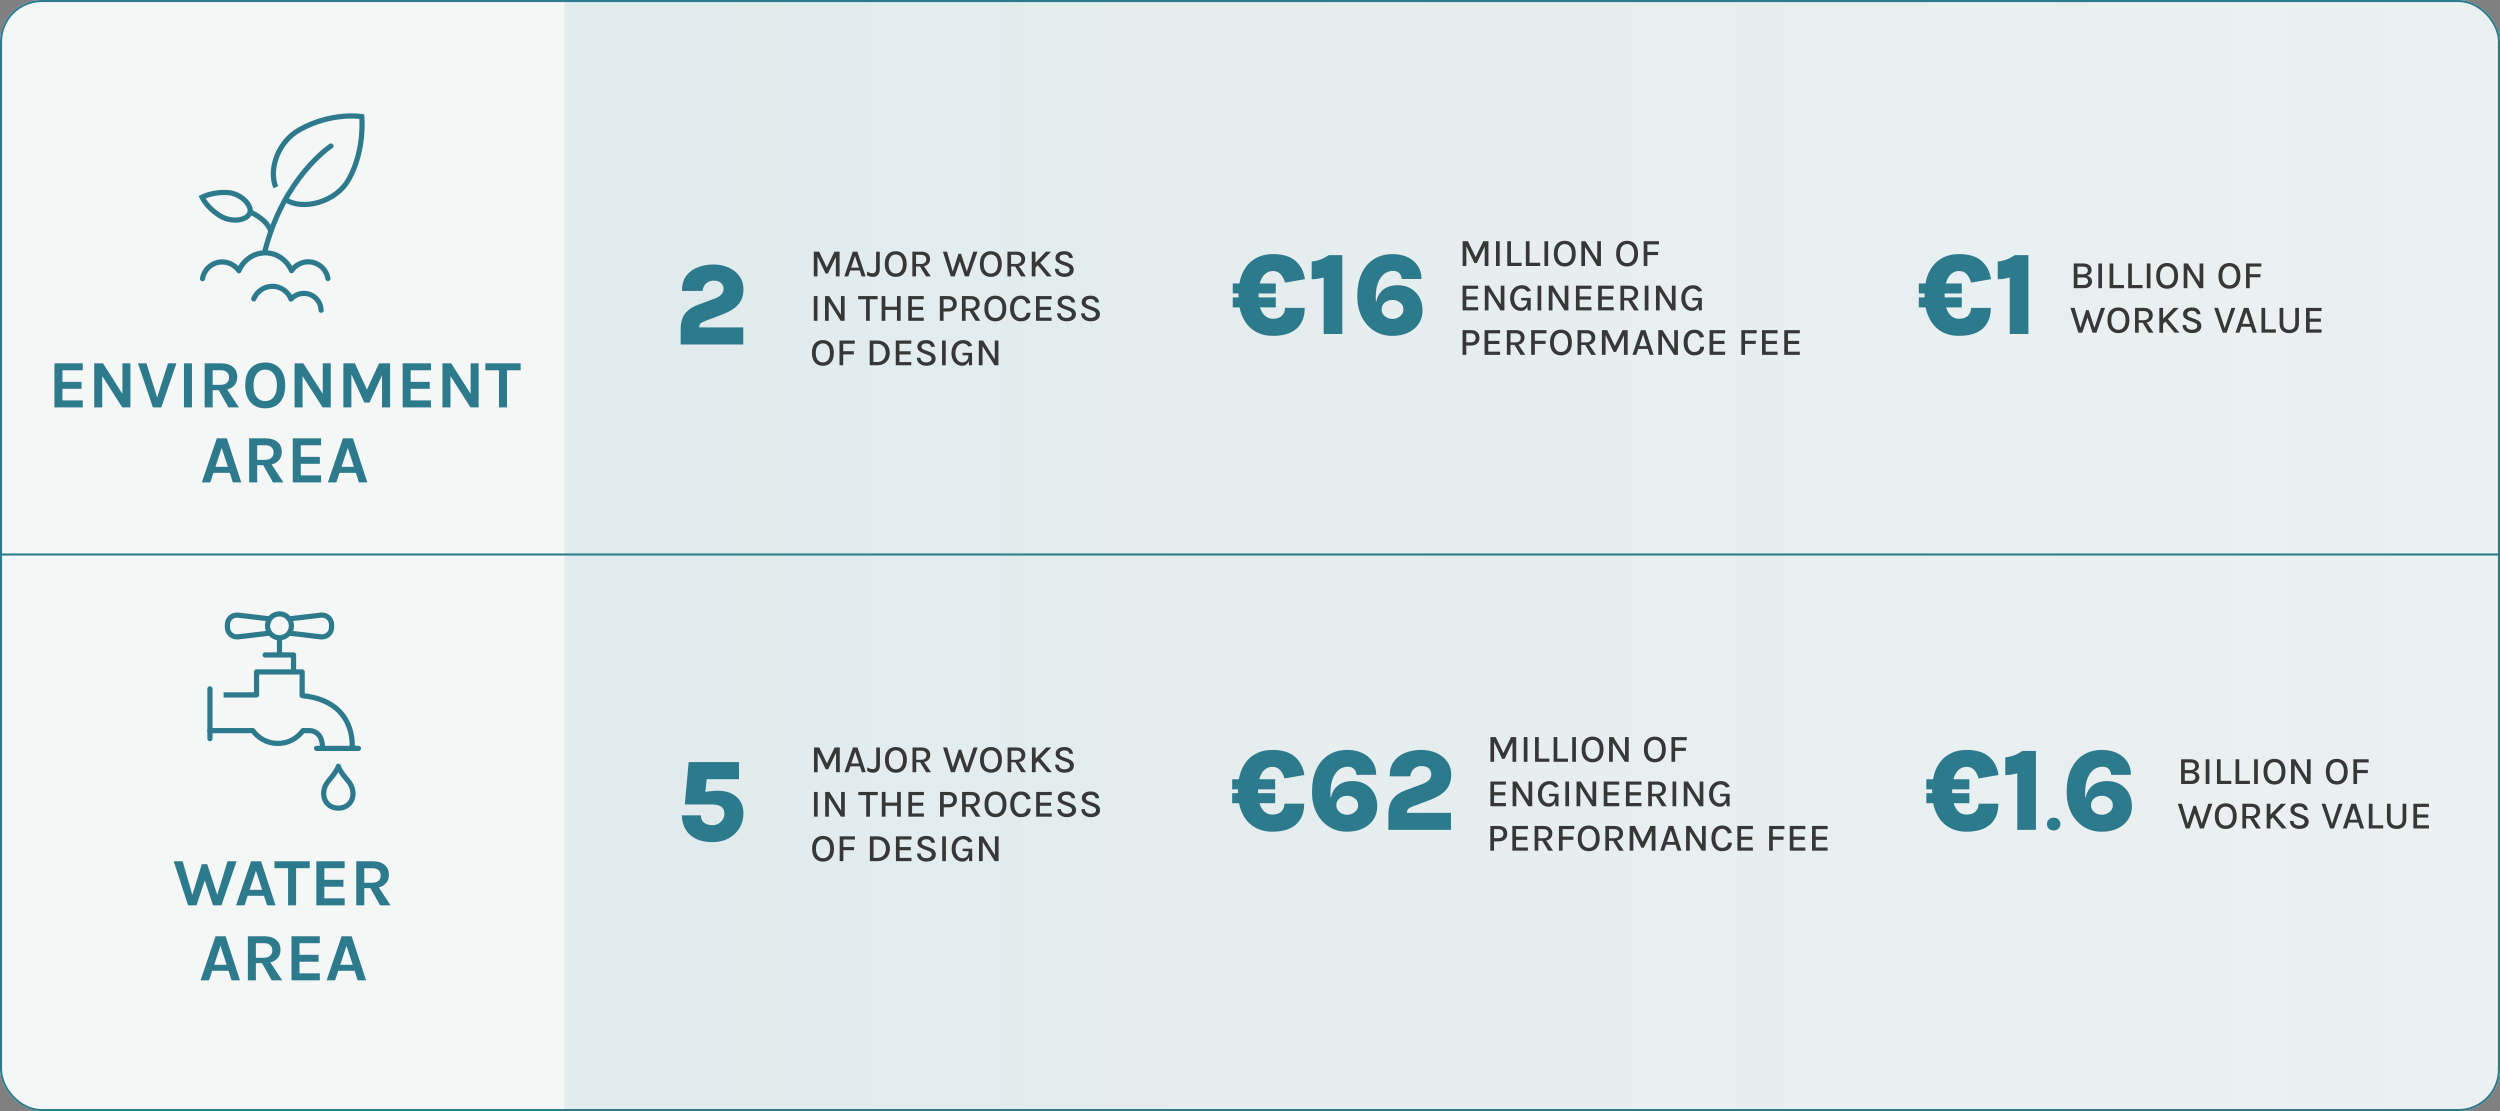 <svg width="900" height="400" viewBox="0 0 900 400" fill="none" xmlns="http://www.w3.org/2000/svg">
<rect x="0" y="0" width="900" height="400" fill="#808080" stroke="none"/>
<g clip-path="url(#clip0_5360_639)">
<rect width="900" height="400" rx="15" fill="#F5F7F7"/>
<rect x="203.25" y="-0.25" width="696.75" height="200.25" fill="url(#paint0_linear_5360_639)" fill-opacity="0.25"/>
<rect x="203.25" y="200" width="696.75" height="200.25" fill="url(#paint1_linear_5360_639)" fill-opacity="0.25"/>
<path d="M19.598 146.666V130.8H29.792V133.294H22.483V137.474H29.352V139.968H22.483V144.148H29.792V146.666H19.598ZM33.922 130.8H37.075L44.287 142.119H44.067V130.8H46.951V146.666H44.018L36.342 134.663H36.806V146.666H33.922V130.8ZM56.431 143.512L60.489 130.8H63.521L58.069 146.666H55.038L49.66 130.8H52.716L56.725 143.512H56.431ZM66.223 146.666V130.8H69.108V146.666H66.223ZM73.671 146.666V130.8H79.539C81.437 130.8 82.892 131.245 83.902 132.133C84.921 133.021 85.43 134.198 85.43 135.665C85.43 137.108 84.921 138.273 83.902 139.161C82.892 140.041 81.437 140.481 79.539 140.481H76.556V146.666H73.671ZM82.252 146.666L78.047 139.234H81.128L86.017 146.666H82.252ZM76.556 138.55H79.245C80.305 138.55 81.107 138.31 81.653 137.829C82.199 137.34 82.472 136.708 82.472 135.934C82.472 135.144 82.224 134.508 81.727 134.027C81.229 133.538 80.5 133.294 79.539 133.294H76.556V138.55ZM95.467 147.008C94.057 147.008 92.81 146.699 91.726 146.079C90.651 145.46 89.807 144.535 89.196 143.305C88.585 142.074 88.279 140.546 88.279 138.721C88.279 136.863 88.585 135.327 89.196 134.113C89.807 132.891 90.651 131.982 91.726 131.387C92.81 130.784 94.057 130.483 95.467 130.483C96.885 130.483 98.135 130.792 99.219 131.412C100.303 132.023 101.15 132.94 101.761 134.162C102.373 135.384 102.678 136.904 102.678 138.721C102.678 140.571 102.373 142.111 101.761 143.341C101.15 144.572 100.303 145.493 99.219 146.104C98.135 146.707 96.885 147.008 95.467 147.008ZM95.467 144.393C96.762 144.393 97.789 143.904 98.547 142.926C99.313 141.948 99.696 140.538 99.696 138.697C99.696 136.92 99.313 135.539 98.547 134.553C97.789 133.567 96.762 133.074 95.467 133.074C94.195 133.074 93.177 133.571 92.411 134.565C91.645 135.551 91.262 136.936 91.262 138.721C91.262 140.554 91.645 141.96 92.411 142.938C93.177 143.908 94.195 144.393 95.467 144.393ZM106.042 130.8H109.196L116.408 142.119H116.188V130.8H119.072V146.666H116.139L108.463 134.663H108.927V146.666H106.042V130.8ZM123.614 130.8H127.746L132.219 140.506H131.975L136.448 130.8H140.433V146.666H137.524V134.125H137.964L133.026 144.93H131.144L126.23 134.174H126.499V146.666H123.614V130.8ZM144.956 146.666V130.8H155.15V133.294H147.841V137.474H154.71V139.968H147.841V144.148H155.15V146.666H144.956ZM159.28 130.8H162.433L169.645 142.119H169.425V130.8H172.309V146.666H169.376L161.7 134.663H162.164V146.666H159.28V130.8ZM174.725 133.294V130.8H187.437V133.294H181.875L182.523 132.634V146.666H179.638V132.634L180.286 133.294H174.725ZM72.652 173.666L78.055 157.8H81.673L86.855 173.666H83.824L82.724 170.244H76.832L75.708 173.666H72.652ZM77.566 168.068H82.039L79.815 161.247L77.566 168.068ZM89.69 173.666V157.8H95.558C97.456 157.8 98.911 158.245 99.921 159.133C100.94 160.021 101.449 161.198 101.449 162.665C101.449 164.108 100.94 165.273 99.921 166.161C98.911 167.041 97.456 167.481 95.558 167.481H92.575V173.666H89.69ZM98.271 173.666L94.066 166.234H97.147L102.036 173.666H98.271ZM92.575 165.55H95.264C96.323 165.55 97.126 165.31 97.672 164.829C98.218 164.34 98.491 163.708 98.491 162.934C98.491 162.144 98.243 161.508 97.745 161.027C97.248 160.538 96.519 160.294 95.558 160.294H92.575V165.55ZM105.398 173.666V157.8H115.592V160.294H108.283V164.474H115.152V166.968H108.283V171.148H115.592V173.666H105.398ZM118.035 173.666L123.438 157.8H127.056L132.238 173.666H129.207L128.107 170.244H122.215L121.091 173.666H118.035ZM122.949 168.068H127.422L125.198 161.247L122.949 168.068Z" fill="#2D7A8D"/>
<path d="M90.201 76.39C90.201 76.39 96.192 78.911 97.496 83.308" stroke="#2D7A8D" stroke-width="1.875" stroke-linejoin="round"/>
<path d="M99.274 67.404C96.623 60.788 100.2 50.994 107.743 46.749C119.423 40.176 130.23 41.975 130.23 41.975C130.23 41.975 131.502 53.645 125.672 64.387C121.028 72.932 108.831 75.895 102.743 71.811" stroke="#2D7A8D" stroke-width="1.875" stroke-miterlimit="10"/>
<path d="M89.975 76.501C89.081 79.454 83.413 80.176 79.491 77.848C74.427 74.853 72.725 70.974 72.725 70.974C72.725 70.974 76.851 68.905 82.196 69.336C86.732 69.713 90.773 73.872 89.975 76.501Z" stroke="#2D7A8D" stroke-width="1.875" stroke-miterlimit="10"/>
<path d="M115.594 111.679C115.53 109.201 113.989 106.895 111.511 105.979C109.086 105.085 106.425 105.871 104.755 107.649C103.699 104.966 101.08 103.07 98.031 103.07C95.025 103.07 92.45 104.999 91.34 107.595" stroke="#2D7A8D" stroke-width="1.875" stroke-linecap="round" stroke-linejoin="round"/>
<path d="M118.062 100.268C117.578 97.424 115.423 95.032 112.427 94.396C109.496 93.771 106.565 95.118 104.949 97.435C103.398 93.76 99.756 91.023 95.521 91.023C91.287 91.023 87.515 93.696 86.007 97.467C84.38 95.161 81.46 93.814 78.529 94.439C75.544 95.086 73.378 97.478 72.904 100.312" stroke="#2D7A8D" stroke-width="1.875" stroke-linecap="round" stroke-linejoin="round"/>
<path d="M119.144 52.559C119.144 52.559 101.979 63.83 95.256 90.843" stroke="#2D7A8D" stroke-width="1.875" stroke-linecap="round" stroke-linejoin="round"/>
<path d="M245.039 124V118.545C245.039 117.021 245.248 115.706 245.668 114.601C246.088 113.483 246.766 112.524 247.703 111.727C248.64 110.93 249.878 110.245 251.416 109.671L257.395 107.448C258.472 107.028 259.255 106.531 259.745 105.958C260.234 105.385 260.479 104.692 260.479 103.881C260.479 103.14 260.185 102.483 259.598 101.909C259.011 101.322 258.144 101.028 256.997 101.028C255.934 101.028 255.018 101.35 254.248 101.993C253.479 102.636 253.039 103.552 252.927 104.741H245.5C245.486 102.531 245.997 100.727 247.032 99.329C248.081 97.916 249.472 96.881 251.206 96.224C252.941 95.552 254.829 95.217 256.871 95.217C258.857 95.217 260.661 95.58 262.283 96.308C263.92 97.035 265.22 98.063 266.185 99.392C267.164 100.706 267.654 102.273 267.654 104.091C267.654 105.531 267.395 106.811 266.878 107.93C266.36 109.049 265.528 110.049 264.381 110.93C263.234 111.797 261.71 112.587 259.808 113.301L253.871 115.545C253.06 115.853 252.5 116.154 252.192 116.448C251.899 116.727 251.752 117.098 251.752 117.559V117.874H267.57V124H245.039Z" fill="#2D7A8D"/>
<path d="M292.973 90.591H294.882L297.707 96.444H297.581L300.407 90.591H302.253V99.5H300.91V92.052H301.127L298.078 98.444H297.204L294.169 92.087H294.302V99.5H292.973V90.591ZM303.958 99.5L307.007 90.591H308.65L311.608 99.5H310.209L309.517 97.374H306.076L305.356 99.5H303.958ZM306.412 96.353H309.188L307.804 92.192L306.412 96.353ZM312.107 99.087V97.738C312.457 97.952 312.802 98.113 313.142 98.22C313.483 98.328 313.809 98.381 314.121 98.381C314.569 98.381 314.891 98.251 315.086 97.99C315.287 97.724 315.387 97.339 315.387 96.836V90.591H316.716V96.836C316.716 97.512 316.611 98.059 316.401 98.479C316.196 98.894 315.904 99.199 315.527 99.395C315.154 99.586 314.718 99.682 314.219 99.682C313.828 99.682 313.457 99.626 313.107 99.514C312.758 99.402 312.424 99.26 312.107 99.087ZM322.456 99.682C321.696 99.682 321.02 99.509 320.428 99.164C319.835 98.819 319.369 98.304 319.029 97.619C318.693 96.934 318.525 96.078 318.525 95.052C318.525 94.008 318.693 93.146 319.029 92.465C319.369 91.78 319.835 91.269 320.428 90.934C321.02 90.598 321.696 90.43 322.456 90.43C323.22 90.43 323.898 90.6 324.49 90.941C325.087 91.281 325.553 91.796 325.889 92.486C326.229 93.171 326.4 94.027 326.4 95.052C326.4 96.087 326.229 96.95 325.889 97.64C325.553 98.325 325.087 98.838 324.49 99.178C323.898 99.514 323.22 99.682 322.456 99.682ZM322.456 98.465C323.248 98.465 323.873 98.174 324.33 97.591C324.791 97.008 325.022 96.157 325.022 95.038C325.022 93.948 324.791 93.106 324.33 92.514C323.873 91.917 323.248 91.619 322.456 91.619C321.677 91.619 321.057 91.917 320.595 92.514C320.134 93.111 319.903 93.957 319.903 95.052C319.903 96.162 320.134 97.008 320.595 97.591C321.057 98.174 321.677 98.465 322.456 98.465ZM328.443 99.5V90.591H331.632C332.672 90.591 333.462 90.838 334.003 91.332C334.548 91.822 334.821 92.467 334.821 93.269C334.821 94.062 334.548 94.703 334.003 95.192C333.462 95.682 332.672 95.927 331.632 95.927H329.772V99.5H328.443ZM333.359 99.5L330.891 95.402H332.325L335.087 99.5H333.359ZM329.772 95.017H331.513C332.147 95.017 332.63 94.866 332.961 94.563C333.292 94.255 333.457 93.859 333.457 93.374C333.457 92.875 333.301 92.479 332.989 92.185C332.681 91.887 332.229 91.738 331.632 91.738H329.772V95.017ZM339.424 90.591H340.914L343.158 98.325H342.795L345.06 91.374H345.963L348.242 98.248H347.907L350.389 90.591H351.886L348.774 99.5H347.375L345.452 93.794H345.641L343.676 99.5H342.284L339.424 90.591ZM356.683 99.682C355.923 99.682 355.247 99.509 354.655 99.164C354.063 98.819 353.597 98.304 353.256 97.619C352.921 96.934 352.753 96.078 352.753 95.052C352.753 94.008 352.921 93.146 353.256 92.465C353.597 91.78 354.063 91.269 354.655 90.934C355.247 90.598 355.923 90.43 356.683 90.43C357.448 90.43 358.126 90.6 358.718 90.941C359.315 91.281 359.781 91.796 360.117 92.486C360.457 93.171 360.627 94.027 360.627 95.052C360.627 96.087 360.457 96.95 360.117 97.64C359.781 98.325 359.315 98.838 358.718 99.178C358.126 99.514 357.448 99.682 356.683 99.682ZM356.683 98.465C357.476 98.465 358.1 98.174 358.557 97.591C359.019 97.008 359.249 96.157 359.249 95.038C359.249 93.948 359.019 93.106 358.557 92.514C358.1 91.917 357.476 91.619 356.683 91.619C355.904 91.619 355.284 91.917 354.823 92.514C354.361 93.111 354.131 93.957 354.131 95.052C354.131 96.162 354.361 97.008 354.823 97.591C355.284 98.174 355.904 98.465 356.683 98.465ZM362.671 99.5V90.591H365.86C366.899 90.591 367.69 90.838 368.23 91.332C368.776 91.822 369.049 92.467 369.049 93.269C369.049 94.062 368.776 94.703 368.23 95.192C367.69 95.682 366.899 95.927 365.86 95.927H364V99.5H362.671ZM367.587 99.5L365.118 95.402H366.552L369.314 99.5H367.587ZM364 95.017H365.741C366.375 95.017 366.857 94.866 367.188 94.563C367.519 94.255 367.685 93.859 367.685 93.374C367.685 92.875 367.529 92.479 367.216 92.185C366.909 91.887 366.456 91.738 365.86 91.738H364V95.017ZM376.559 90.591H378.391L372.622 96.514V94.675L376.559 90.591ZM374.258 94.318L378.636 99.5H376.908L373.321 95.185L374.258 94.318ZM371.426 90.591H372.768V99.5H371.426V90.591ZM383.173 99.682C382.567 99.682 382.01 99.575 381.502 99.36C380.994 99.141 380.583 98.817 380.271 98.388C379.963 97.959 379.802 97.423 379.788 96.78H381.089C381.089 97.167 381.182 97.484 381.369 97.731C381.56 97.978 381.812 98.162 382.124 98.283C382.436 98.4 382.781 98.458 383.159 98.458C383.541 98.458 383.879 98.4 384.173 98.283C384.467 98.167 384.693 98.01 384.851 97.815C385.015 97.619 385.096 97.395 385.096 97.143C385.096 96.803 384.991 96.53 384.781 96.325C384.572 96.115 384.252 95.938 383.823 95.794L382.166 95.178C381.453 94.913 380.91 94.607 380.537 94.262C380.164 93.913 379.977 93.428 379.977 92.808C379.977 92.104 380.252 91.533 380.802 91.094C381.353 90.651 382.126 90.43 383.124 90.43C384.071 90.43 384.805 90.649 385.327 91.087C385.854 91.526 386.154 92.122 386.229 92.878H384.921C384.856 92.495 384.677 92.192 384.383 91.969C384.094 91.745 383.674 91.633 383.124 91.633C382.593 91.633 382.178 91.749 381.879 91.983C381.581 92.211 381.432 92.5 381.432 92.85C381.432 93.139 381.525 93.37 381.712 93.542C381.903 93.715 382.199 93.871 382.6 94.01L384.488 94.703C385.136 94.931 385.642 95.239 386.005 95.626C386.369 96.013 386.551 96.505 386.551 97.101C386.551 97.605 386.42 98.05 386.159 98.437C385.898 98.824 385.516 99.129 385.012 99.353C384.509 99.572 383.896 99.682 383.173 99.682ZM292.973 115.5V106.591H294.302V115.5H292.973ZM297.009 106.591H298.526L302.841 113.5H302.736V106.591H304.064V115.5H302.652L298.127 108.283H298.337V115.5H297.009V106.591ZM308.93 107.738V106.591H315.951V107.738H312.804L313.105 107.43V115.5H311.776V107.43L312.07 107.738H308.93ZM317.394 106.591H318.723V110.43H322.904V106.591H324.226V115.5H322.904V111.584H318.723V115.5H317.394V106.591ZM326.954 115.5V106.591H332.549V107.738H328.283V110.451H332.297V111.598H328.283V114.339H332.549V115.5H326.954ZM338.352 115.5V106.591H341.338C342.331 106.591 343.095 106.838 343.631 107.332C344.167 107.826 344.436 108.509 344.436 109.381C344.436 110.244 344.167 110.922 343.631 111.416C343.095 111.906 342.331 112.15 341.338 112.15H339.694V115.5H338.352ZM339.694 110.99H341.338C341.906 110.99 342.338 110.843 342.631 110.549C342.925 110.255 343.072 109.866 343.072 109.381C343.072 108.892 342.925 108.495 342.631 108.192C342.338 107.889 341.906 107.738 341.338 107.738H339.694V110.99ZM346.295 115.5V106.591H349.483C350.523 106.591 351.313 106.838 351.854 107.332C352.4 107.822 352.672 108.467 352.672 109.269C352.672 110.062 352.4 110.703 351.854 111.192C351.313 111.682 350.523 111.927 349.483 111.927H347.623V115.5H346.295ZM351.211 115.5L348.742 111.402H350.176L352.938 115.5H351.211ZM347.623 111.017H349.365C349.999 111.017 350.481 110.866 350.812 110.563C351.143 110.255 351.309 109.859 351.309 109.374C351.309 108.875 351.152 108.479 350.84 108.185C350.532 107.887 350.08 107.738 349.483 107.738H347.623V111.017ZM358.308 115.682C357.548 115.682 356.872 115.509 356.28 115.164C355.688 114.819 355.222 114.304 354.882 113.619C354.546 112.934 354.378 112.078 354.378 111.052C354.378 110.008 354.546 109.146 354.882 108.465C355.222 107.78 355.688 107.269 356.28 106.934C356.872 106.598 357.548 106.43 358.308 106.43C359.073 106.43 359.751 106.6 360.343 106.941C360.94 107.281 361.406 107.796 361.742 108.486C362.082 109.171 362.252 110.027 362.252 111.052C362.252 112.087 362.082 112.95 361.742 113.64C361.406 114.325 360.94 114.838 360.343 115.178C359.751 115.514 359.073 115.682 358.308 115.682ZM358.308 114.465C359.101 114.465 359.726 114.174 360.182 113.591C360.644 113.008 360.875 112.157 360.875 111.038C360.875 109.948 360.644 109.106 360.182 108.514C359.726 107.917 359.101 107.619 358.308 107.619C357.53 107.619 356.91 107.917 356.448 108.514C355.987 109.111 355.756 109.957 355.756 111.052C355.756 112.162 355.987 113.008 356.448 113.591C356.91 114.174 357.53 114.465 358.308 114.465ZM367.457 115.682C366.669 115.682 365.989 115.491 365.415 115.108C364.846 114.721 364.406 114.178 364.093 113.479C363.781 112.775 363.625 111.95 363.625 111.003C363.625 110.006 363.79 109.169 364.121 108.493C364.452 107.812 364.907 107.3 365.485 106.955C366.068 106.605 366.725 106.43 367.457 106.43C368.441 106.43 369.224 106.675 369.807 107.164C370.389 107.649 370.776 108.281 370.968 109.059L369.548 109.332C369.38 108.815 369.114 108.402 368.751 108.094C368.387 107.782 367.956 107.626 367.457 107.626C367.019 107.626 366.618 107.752 366.254 108.003C365.891 108.255 365.599 108.633 365.38 109.136C365.161 109.635 365.051 110.258 365.051 111.003C365.051 111.693 365.142 112.3 365.324 112.822C365.506 113.339 365.774 113.742 366.128 114.031C366.483 114.321 366.926 114.465 367.457 114.465C368.105 114.465 368.616 114.293 368.989 113.948C369.361 113.598 369.548 113.143 369.548 112.584H370.982C370.982 113.237 370.835 113.794 370.541 114.255C370.252 114.712 369.844 115.064 369.317 115.311C368.79 115.558 368.17 115.682 367.457 115.682ZM372.969 115.5V106.591H378.563V107.738H374.298V110.451H378.312V111.598H374.298V114.339H378.563V115.5H372.969ZM383.952 115.682C383.346 115.682 382.788 115.575 382.28 115.36C381.772 115.141 381.362 114.817 381.049 114.388C380.742 113.959 380.581 113.423 380.567 112.78H381.868C381.868 113.167 381.961 113.484 382.147 113.731C382.339 113.978 382.59 114.162 382.903 114.283C383.215 114.4 383.56 114.458 383.938 114.458C384.32 114.458 384.658 114.4 384.952 114.283C385.245 114.167 385.471 114.01 385.63 113.815C385.793 113.619 385.875 113.395 385.875 113.143C385.875 112.803 385.77 112.53 385.56 112.325C385.35 112.115 385.031 111.938 384.602 111.794L382.945 111.178C382.231 110.913 381.688 110.607 381.315 110.262C380.942 109.913 380.756 109.428 380.756 108.808C380.756 108.104 381.031 107.533 381.581 107.094C382.131 106.652 382.905 106.43 383.903 106.43C384.849 106.43 385.583 106.649 386.105 107.087C386.632 107.526 386.933 108.122 387.008 108.878H385.7C385.635 108.495 385.455 108.192 385.161 107.969C384.872 107.745 384.453 107.633 383.903 107.633C383.371 107.633 382.956 107.749 382.658 107.983C382.36 108.211 382.21 108.5 382.21 108.85C382.21 109.139 382.304 109.369 382.49 109.542C382.681 109.714 382.977 109.871 383.378 110.01L385.266 110.703C385.914 110.931 386.42 111.239 386.784 111.626C387.147 112.013 387.329 112.505 387.329 113.101C387.329 113.605 387.199 114.05 386.938 114.437C386.677 114.824 386.294 115.129 385.791 115.353C385.287 115.572 384.674 115.682 383.952 115.682ZM392.597 115.682C391.991 115.682 391.434 115.575 390.926 115.36C390.418 115.141 390.007 114.817 389.695 114.388C389.387 113.959 389.227 113.423 389.213 112.78H390.513C390.513 113.167 390.607 113.484 390.793 113.731C390.984 113.978 391.236 114.162 391.548 114.283C391.861 114.4 392.206 114.458 392.583 114.458C392.966 114.458 393.304 114.4 393.597 114.283C393.891 114.167 394.117 114.01 394.276 113.815C394.439 113.619 394.52 113.395 394.52 113.143C394.52 112.803 394.415 112.53 394.206 112.325C393.996 112.115 393.676 111.938 393.248 111.794L391.59 111.178C390.877 110.913 390.334 110.607 389.961 110.262C389.588 109.913 389.401 109.428 389.401 108.808C389.401 108.104 389.676 107.533 390.227 107.094C390.777 106.652 391.551 106.43 392.548 106.43C393.495 106.43 394.229 106.649 394.751 107.087C395.278 107.526 395.579 108.122 395.653 108.878H394.345C394.28 108.495 394.101 108.192 393.807 107.969C393.518 107.745 393.098 107.633 392.548 107.633C392.017 107.633 391.602 107.749 391.304 107.983C391.005 108.211 390.856 108.5 390.856 108.85C390.856 109.139 390.949 109.369 391.136 109.542C391.327 109.714 391.623 109.871 392.024 110.01L393.912 110.703C394.56 110.931 395.066 111.239 395.429 111.626C395.793 112.013 395.975 112.505 395.975 113.101C395.975 113.605 395.844 114.05 395.583 114.437C395.322 114.824 394.94 115.129 394.436 115.353C393.933 115.572 393.32 115.682 392.597 115.682ZM296.232 131.682C295.472 131.682 294.796 131.509 294.204 131.164C293.612 130.819 293.146 130.304 292.805 129.619C292.47 128.934 292.302 128.078 292.302 127.052C292.302 126.008 292.47 125.146 292.805 124.465C293.146 123.78 293.612 123.269 294.204 122.934C294.796 122.598 295.472 122.43 296.232 122.43C296.996 122.43 297.675 122.6 298.267 122.941C298.863 123.281 299.33 123.796 299.665 124.486C300.006 125.171 300.176 126.027 300.176 127.052C300.176 128.087 300.006 128.95 299.665 129.64C299.33 130.325 298.863 130.838 298.267 131.178C297.675 131.514 296.996 131.682 296.232 131.682ZM296.232 130.465C297.024 130.465 297.649 130.174 298.106 129.591C298.567 129.008 298.798 128.157 298.798 127.038C298.798 125.948 298.567 125.106 298.106 124.514C297.649 123.917 297.024 123.619 296.232 123.619C295.453 123.619 294.833 123.917 294.372 124.514C293.91 125.111 293.679 125.957 293.679 127.052C293.679 128.162 293.91 129.008 294.372 129.591C294.833 130.174 295.453 130.465 296.232 130.465ZM302.22 131.5V122.591H307.723V123.738H303.548V126.437H307.408V127.577H303.548V131.5H302.22ZM313.092 122.591H315.819C316.723 122.591 317.509 122.775 318.175 123.143C318.847 123.507 319.369 124.022 319.742 124.689C320.115 125.355 320.301 126.141 320.301 127.045C320.301 127.945 320.115 128.728 319.742 129.395C319.369 130.062 318.847 130.579 318.175 130.948C317.509 131.316 316.723 131.5 315.819 131.5H313.092V122.591ZM314.42 123.787V130.325H315.819C316.453 130.325 316.996 130.183 317.448 129.899C317.905 129.614 318.257 129.225 318.504 128.731C318.751 128.237 318.875 127.675 318.875 127.045C318.875 126.416 318.751 125.857 318.504 125.367C318.257 124.873 317.905 124.486 317.448 124.206C316.996 123.927 316.453 123.787 315.819 123.787H314.42ZM322.474 131.5V122.591H328.069V123.738H323.803V126.451H327.817V127.598H323.803V130.339H328.069V131.5H322.474ZM333.457 131.682C332.851 131.682 332.294 131.575 331.786 131.36C331.278 131.141 330.867 130.817 330.555 130.388C330.247 129.959 330.087 129.423 330.073 128.78H331.373C331.373 129.167 331.466 129.484 331.653 129.731C331.844 129.978 332.096 130.162 332.408 130.283C332.721 130.4 333.066 130.458 333.443 130.458C333.825 130.458 334.163 130.4 334.457 130.283C334.751 130.167 334.977 130.01 335.135 129.815C335.299 129.619 335.38 129.395 335.38 129.143C335.38 128.803 335.275 128.53 335.066 128.325C334.856 128.115 334.536 127.938 334.108 127.794L332.45 127.178C331.737 126.913 331.194 126.607 330.821 126.262C330.448 125.913 330.261 125.428 330.261 124.808C330.261 124.104 330.536 123.533 331.087 123.094C331.637 122.652 332.411 122.43 333.408 122.43C334.355 122.43 335.089 122.649 335.611 123.087C336.138 123.526 336.439 124.122 336.513 124.878H335.205C335.14 124.495 334.961 124.192 334.667 123.969C334.378 123.745 333.958 123.633 333.408 123.633C332.877 123.633 332.462 123.749 332.163 123.983C331.865 124.211 331.716 124.5 331.716 124.85C331.716 125.139 331.809 125.369 331.996 125.542C332.187 125.714 332.483 125.871 332.884 126.01L334.772 126.703C335.42 126.931 335.926 127.239 336.289 127.626C336.653 128.013 336.835 128.505 336.835 129.101C336.835 129.605 336.704 130.05 336.443 130.437C336.182 130.824 335.8 131.129 335.296 131.353C334.793 131.572 334.18 131.682 333.457 131.682ZM339.138 131.5V122.591H340.466V131.5H339.138ZM346.383 131.682C345.665 131.682 345.015 131.495 344.432 131.122C343.849 130.745 343.385 130.216 343.04 129.535C342.695 128.85 342.523 128.045 342.523 127.122C342.523 126.372 342.63 125.705 342.845 125.122C343.064 124.54 343.364 124.048 343.747 123.647C344.134 123.246 344.581 122.943 345.089 122.738C345.598 122.533 346.141 122.43 346.719 122.43C347.474 122.43 348.122 122.589 348.663 122.906C349.204 123.223 349.649 123.726 349.998 124.416L348.684 124.794C348.404 124.407 348.096 124.118 347.761 123.927C347.425 123.731 347.057 123.633 346.656 123.633C346.166 123.633 345.714 123.775 345.299 124.059C344.889 124.339 344.56 124.74 344.313 125.262C344.066 125.78 343.943 126.4 343.943 127.122C343.943 127.78 344.045 128.36 344.25 128.864C344.46 129.362 344.754 129.754 345.131 130.038C345.514 130.318 345.963 130.458 346.481 130.458C346.891 130.458 347.26 130.365 347.586 130.178C347.912 129.992 348.169 129.717 348.355 129.353C348.546 128.985 348.642 128.53 348.642 127.99H348.991C348.991 128.74 348.901 129.393 348.719 129.948C348.542 130.498 348.262 130.924 347.88 131.227C347.497 131.53 346.998 131.682 346.383 131.682ZM348.852 131.5L348.642 129.458V127.948L346.502 127.892V127.017H349.929V131.5H348.852ZM352.379 122.591H353.896L358.211 129.5H358.106V122.591H359.435V131.5H358.022L353.498 124.283H353.708V131.5H352.379V122.591Z" fill="#373737"/>
<path d="M458.263 120.921C455.815 120.921 453.661 120.369 451.801 119.264C449.941 118.159 448.487 116.516 447.438 114.334C446.389 112.152 445.864 109.446 445.864 106.215C445.864 102.97 446.382 100.257 447.417 98.075C448.466 95.893 449.92 94.25 451.78 93.145C453.654 92.026 455.815 91.467 458.263 91.467C461.829 91.467 464.549 92.306 466.424 93.984C468.298 95.663 469.41 97.837 469.759 100.509L462.605 101.747C462.284 100.544 461.773 99.551 461.074 98.767C460.389 97.97 459.452 97.572 458.263 97.572C457.256 97.572 456.361 97.886 455.577 98.516C454.794 99.131 454.179 100.075 453.731 101.348C453.298 102.621 453.081 104.243 453.081 106.215C453.081 108.145 453.298 109.747 453.731 111.019C454.179 112.278 454.787 113.215 455.556 113.83C456.34 114.446 457.242 114.753 458.263 114.753C459.717 114.753 460.801 114.376 461.515 113.621C462.242 112.851 462.605 111.921 462.605 110.83H469.717C469.717 112.998 469.277 114.837 468.396 116.348C467.515 117.844 466.221 118.984 464.515 119.767C462.822 120.537 460.738 120.921 458.263 120.921ZM443.787 110.663V107.054H459.27V110.663H443.787ZM443.787 105.649V102.04H459.27V105.649H443.787ZM478.372 91.844H483.239V120.25H476.526V99.921C475.729 100.117 474.981 100.271 474.281 100.383C473.596 100.495 472.904 100.544 472.204 100.53V94.152C473.225 94.068 474.218 93.851 475.183 93.502C476.162 93.152 477.225 92.6 478.372 91.844ZM501.251 120.921C498.804 120.921 496.629 120.32 494.727 119.117C492.825 117.9 491.328 116.222 490.237 114.082C489.161 111.928 488.622 109.46 488.622 106.677C488.622 103.376 489.161 100.6 490.237 98.348C491.328 96.082 492.825 94.369 494.727 93.208C496.643 92.047 498.832 91.467 501.293 91.467C503.349 91.467 505.161 91.837 506.727 92.579C508.307 93.32 509.538 94.362 510.419 95.704C511.314 97.047 511.755 98.628 511.741 100.446H504.65C504.566 99.537 504.258 98.823 503.727 98.306C503.209 97.788 502.482 97.53 501.545 97.53C499.643 97.53 498.119 98.383 496.972 100.089C495.839 101.795 495.272 104.103 495.272 107.012C495.272 107.32 495.279 107.628 495.293 107.935C495.321 108.229 495.356 108.523 495.398 108.816C495.734 107.236 496.293 106.005 497.077 105.124C497.86 104.229 498.776 103.6 499.825 103.236C500.888 102.858 501.993 102.67 503.14 102.67C504.958 102.67 506.538 103.061 507.881 103.844C509.223 104.628 510.265 105.705 511.007 107.075C511.748 108.446 512.119 110.005 512.119 111.753C512.119 113.572 511.657 115.173 510.734 116.558C509.825 117.928 508.552 118.998 506.916 119.767C505.293 120.537 503.405 120.921 501.251 120.921ZM501.251 114.816C502.286 114.816 503.209 114.495 504.021 113.851C504.832 113.208 505.237 112.397 505.237 111.418C505.237 110.341 504.832 109.502 504.021 108.9C503.209 108.285 502.286 107.977 501.251 107.977C500.58 107.977 499.951 108.117 499.363 108.397C498.776 108.663 498.3 109.054 497.937 109.572C497.573 110.075 497.391 110.691 497.391 111.418C497.391 112.397 497.776 113.208 498.545 113.851C499.328 114.495 500.23 114.816 501.251 114.816Z" fill="#2D7A8D"/>
<path d="M526.553 86.841H528.462L531.287 92.694H531.161L533.987 86.841H535.833V95.75H534.49V88.302H534.707L531.658 94.694H530.784L527.749 88.337H527.882V95.75H526.553V86.841ZM538.559 95.75V86.841H539.887V95.75H538.559ZM543.944 86.841V94.589H547.783V95.75H542.615V86.841H543.944ZM550.636 86.841V94.589H554.476V95.75H549.308V86.841H550.636ZM556 95.75V86.841H557.329V95.75H556ZM563.315 95.932C562.556 95.932 561.88 95.759 561.287 95.414C560.695 95.069 560.229 94.554 559.889 93.869C559.553 93.184 559.385 92.328 559.385 91.302C559.385 90.258 559.553 89.396 559.889 88.715C560.229 88.03 560.695 87.519 561.287 87.184C561.88 86.848 562.556 86.68 563.315 86.68C564.08 86.68 564.758 86.85 565.35 87.191C565.947 87.531 566.413 88.046 566.749 88.736C567.089 89.421 567.259 90.277 567.259 91.302C567.259 92.337 567.089 93.2 566.749 93.89C566.413 94.575 565.947 95.088 565.35 95.428C564.758 95.764 564.08 95.932 563.315 95.932ZM563.315 94.715C564.108 94.715 564.733 94.424 565.19 93.841C565.651 93.258 565.882 92.407 565.882 91.288C565.882 90.198 565.651 89.356 565.19 88.764C564.733 88.167 564.108 87.869 563.315 87.869C562.537 87.869 561.917 88.167 561.455 88.764C560.994 89.361 560.763 90.207 560.763 91.302C560.763 92.412 560.994 93.258 561.455 93.841C561.917 94.424 562.537 94.715 563.315 94.715ZM569.282 86.841H570.8L575.114 93.75H575.01V86.841H576.338V95.75H574.926L570.401 88.533H570.611V95.75H569.282V86.841ZM585.742 95.932C584.982 95.932 584.306 95.759 583.714 95.414C583.122 95.069 582.656 94.554 582.316 93.869C581.98 93.184 581.812 92.328 581.812 91.302C581.812 90.258 581.98 89.396 582.316 88.715C582.656 88.03 583.122 87.519 583.714 87.184C584.306 86.848 584.982 86.68 585.742 86.68C586.507 86.68 587.185 86.85 587.777 87.191C588.374 87.531 588.84 88.046 589.176 88.736C589.516 89.421 589.686 90.277 589.686 91.302C589.686 92.337 589.516 93.2 589.176 93.89C588.84 94.575 588.374 95.088 587.777 95.428C587.185 95.764 586.507 95.932 585.742 95.932ZM585.742 94.715C586.535 94.715 587.159 94.424 587.616 93.841C588.078 93.258 588.309 92.407 588.309 91.288C588.309 90.198 588.078 89.356 587.616 88.764C587.159 88.167 586.535 87.869 585.742 87.869C584.964 87.869 584.344 88.167 583.882 88.764C583.421 89.361 583.19 90.207 583.19 91.302C583.19 92.412 583.421 93.258 583.882 93.841C584.344 94.424 584.964 94.715 585.742 94.715ZM591.73 95.75V86.841H597.234V87.988H593.059V90.687H596.919V91.827H593.059V95.75H591.73ZM526.539 111.75V102.841H532.134V103.988H527.868V106.701H531.882V107.848H527.868V110.589H532.134V111.75H526.539ZM534.536 102.841H536.053L540.368 109.75H540.263V102.841H541.592V111.75H540.179L535.655 104.533H535.864V111.75H534.536V102.841ZM547.511 111.932C546.793 111.932 546.143 111.745 545.56 111.372C544.977 110.995 544.514 110.466 544.169 109.785C543.824 109.1 543.651 108.295 543.651 107.372C543.651 106.622 543.758 105.955 543.973 105.372C544.192 104.79 544.493 104.298 544.875 103.897C545.262 103.496 545.709 103.193 546.218 102.988C546.726 102.783 547.269 102.68 547.847 102.68C548.602 102.68 549.25 102.839 549.791 103.156C550.332 103.473 550.777 103.976 551.127 104.666L549.812 105.044C549.532 104.657 549.225 104.368 548.889 104.177C548.553 103.981 548.185 103.883 547.784 103.883C547.294 103.883 546.842 104.025 546.427 104.309C546.017 104.589 545.688 104.99 545.441 105.512C545.194 106.03 545.071 106.65 545.071 107.372C545.071 108.03 545.173 108.61 545.378 109.114C545.588 109.612 545.882 110.004 546.259 110.288C546.642 110.568 547.092 110.708 547.609 110.708C548.019 110.708 548.388 110.615 548.714 110.428C549.04 110.242 549.297 109.967 549.483 109.603C549.674 109.235 549.77 108.78 549.77 108.24H550.12C550.12 108.99 550.029 109.643 549.847 110.198C549.67 110.748 549.39 111.174 549.008 111.477C548.625 111.78 548.127 111.932 547.511 111.932ZM549.98 111.75L549.77 109.708V108.198L547.63 108.142V107.267H551.057V111.75H549.98ZM553.528 111.75V102.841H554.857V111.75H553.528ZM557.564 102.841H559.081L563.396 109.75H563.291V102.841H564.62V111.75H563.207L558.682 104.533H558.892V111.75H557.564V102.841ZM567.336 111.75V102.841H572.931V103.988H568.665V106.701H572.679V107.848H568.665V110.589H572.931V111.75H567.336ZM575.34 111.75V102.841H580.934V103.988H576.669V106.701H580.683V107.848H576.669V110.589H580.934V111.75H575.34ZM583.358 111.75V102.841H586.546C587.586 102.841 588.376 103.088 588.917 103.582C589.463 104.072 589.735 104.717 589.735 105.519C589.735 106.312 589.463 106.953 588.917 107.442C588.376 107.932 587.586 108.177 586.546 108.177H584.686V111.75H583.358ZM588.274 111.75L585.805 107.652H587.239L590.001 111.75H588.274ZM584.686 107.267H586.428C587.062 107.267 587.544 107.116 587.875 106.813C588.206 106.505 588.372 106.109 588.372 105.624C588.372 105.125 588.215 104.729 587.903 104.435C587.595 104.137 587.143 103.988 586.546 103.988H584.686V107.267ZM592.113 111.75V102.841H593.441V111.75H592.113ZM596.148 102.841H597.666L601.98 109.75H601.875V102.841H603.204V111.75H601.791L597.267 104.533H597.477V111.75H596.148V102.841ZM609.123 111.932C608.405 111.932 607.755 111.745 607.172 111.372C606.59 110.995 606.126 110.466 605.781 109.785C605.436 109.1 605.263 108.295 605.263 107.372C605.263 106.622 605.371 105.955 605.585 105.372C605.804 104.79 606.105 104.298 606.487 103.897C606.874 103.496 607.322 103.193 607.83 102.988C608.338 102.783 608.881 102.68 609.459 102.68C610.214 102.68 610.862 102.839 611.403 103.156C611.944 103.473 612.389 103.976 612.739 104.666L611.424 105.044C611.144 104.657 610.837 104.368 610.501 104.177C610.165 103.981 609.797 103.883 609.396 103.883C608.907 103.883 608.454 104.025 608.04 104.309C607.629 104.589 607.301 104.99 607.054 105.512C606.806 106.03 606.683 106.65 606.683 107.372C606.683 108.03 606.785 108.61 606.991 109.114C607.2 109.612 607.494 110.004 607.872 110.288C608.254 110.568 608.704 110.708 609.221 110.708C609.632 110.708 610 110.615 610.326 110.428C610.653 110.242 610.909 109.967 611.095 109.603C611.287 109.235 611.382 108.78 611.382 108.24H611.732C611.732 108.99 611.641 109.643 611.459 110.198C611.282 110.748 611.002 111.174 610.62 111.477C610.238 111.78 609.739 111.932 609.123 111.932ZM611.592 111.75L611.382 109.708V108.198L609.242 108.142V107.267H612.669V111.75H611.592ZM526.518 127.75V118.841H529.504C530.497 118.841 531.262 119.088 531.798 119.582C532.334 120.076 532.602 120.759 532.602 121.631C532.602 122.494 532.334 123.172 531.798 123.666C531.262 124.156 530.497 124.4 529.504 124.4H527.861V127.75H526.518ZM527.861 123.24H529.504C530.073 123.24 530.504 123.093 530.798 122.799C531.092 122.505 531.238 122.116 531.238 121.631C531.238 121.142 531.092 120.745 530.798 120.442C530.504 120.139 530.073 119.988 529.504 119.988H527.861V123.24ZM534.447 127.75V118.841H540.042V119.988H535.776V122.701H539.79V123.848H535.776V126.589H540.042V127.75H534.447ZM542.465 127.75V118.841H545.654C546.693 118.841 547.484 119.088 548.024 119.582C548.57 120.072 548.843 120.717 548.843 121.519C548.843 122.312 548.57 122.953 548.024 123.442C547.484 123.932 546.693 124.177 545.654 124.177H543.794V127.75H542.465ZM547.381 127.75L544.912 123.652H546.346L549.108 127.75H547.381ZM543.794 123.267H545.535C546.169 123.267 546.651 123.116 546.982 122.813C547.313 122.505 547.479 122.109 547.479 121.624C547.479 121.125 547.323 120.729 547.01 120.435C546.703 120.137 546.25 119.988 545.654 119.988H543.794V123.267ZM551.22 127.75V118.841H556.723V119.988H552.548V122.687H556.409V123.827H552.548V127.75H551.22ZM561.936 127.932C561.176 127.932 560.5 127.759 559.908 127.414C559.316 127.069 558.85 126.554 558.509 125.869C558.174 125.184 558.006 124.328 558.006 123.302C558.006 122.258 558.174 121.396 558.509 120.715C558.85 120.03 559.316 119.519 559.908 119.184C560.5 118.848 561.176 118.68 561.936 118.68C562.701 118.68 563.379 118.85 563.971 119.191C564.568 119.531 565.034 120.046 565.37 120.736C565.71 121.421 565.88 122.277 565.88 123.302C565.88 124.337 565.71 125.2 565.37 125.89C565.034 126.575 564.568 127.088 563.971 127.428C563.379 127.764 562.701 127.932 561.936 127.932ZM561.936 126.715C562.728 126.715 563.353 126.424 563.81 125.841C564.272 125.258 564.502 124.407 564.502 123.288C564.502 122.198 564.272 121.356 563.81 120.764C563.353 120.167 562.728 119.869 561.936 119.869C561.157 119.869 560.537 120.167 560.076 120.764C559.614 121.361 559.384 122.207 559.384 123.302C559.384 124.412 559.614 125.258 560.076 125.841C560.537 126.424 561.157 126.715 561.936 126.715ZM567.924 127.75V118.841H571.113C572.152 118.841 572.942 119.088 573.483 119.582C574.029 120.072 574.301 120.717 574.301 121.519C574.301 122.312 574.029 122.953 573.483 123.442C572.942 123.932 572.152 124.177 571.113 124.177H569.252V127.75H567.924ZM572.84 127.75L570.371 123.652H571.805L574.567 127.75H572.84ZM569.252 123.267H570.994C571.628 123.267 572.11 123.116 572.441 122.813C572.772 122.505 572.938 122.109 572.938 121.624C572.938 121.125 572.782 120.729 572.469 120.435C572.162 120.137 571.709 119.988 571.113 119.988H569.252V123.267ZM576.679 118.841H578.588L581.413 124.694H581.287L584.112 118.841H585.958V127.75H584.616V120.302H584.833L581.784 126.694H580.91L577.875 120.337H578.007V127.75H576.679V118.841ZM587.663 127.75L590.712 118.841H592.356L595.314 127.75H593.915L593.223 125.624H589.782L589.062 127.75H587.663ZM590.118 124.603H592.894L591.509 120.442L590.118 124.603ZM596.995 118.841H598.512L602.827 125.75H602.722V118.841H604.051V127.75H602.638L598.114 120.533H598.324V127.75H596.995V118.841ZM609.942 127.932C609.154 127.932 608.474 127.741 607.9 127.358C607.332 126.971 606.891 126.428 606.579 125.729C606.266 125.025 606.11 124.2 606.11 123.253C606.11 122.256 606.276 121.419 606.607 120.743C606.938 120.062 607.392 119.55 607.97 119.205C608.553 118.855 609.21 118.68 609.942 118.68C610.926 118.68 611.709 118.925 612.292 119.414C612.875 119.899 613.262 120.531 613.453 121.309L612.033 121.582C611.865 121.065 611.6 120.652 611.236 120.344C610.872 120.032 610.441 119.876 609.942 119.876C609.504 119.876 609.103 120.002 608.739 120.253C608.376 120.505 608.084 120.883 607.865 121.386C607.646 121.885 607.537 122.508 607.537 123.253C607.537 123.943 607.628 124.55 607.809 125.072C607.991 125.589 608.259 125.992 608.614 126.281C608.968 126.571 609.411 126.715 609.942 126.715C610.59 126.715 611.101 126.543 611.474 126.198C611.847 125.848 612.033 125.393 612.033 124.834H613.467C613.467 125.487 613.32 126.044 613.026 126.505C612.737 126.962 612.329 127.314 611.802 127.561C611.276 127.808 610.656 127.932 609.942 127.932ZM615.454 127.75V118.841H621.048V119.988H616.783V122.701H620.797V123.848H616.783V126.589H621.048V127.75H615.454ZM626.886 127.75V118.841H632.39V119.988H628.215V122.687H632.075V123.827H628.215V127.75H626.886ZM634.33 127.75V118.841H639.924V119.988H635.658V122.701H639.672V123.848H635.658V126.589H639.924V127.75H634.33ZM642.333 127.75V118.841H647.928V119.988H643.662V122.701H647.676V123.848H643.662V126.589H647.928V127.75H642.333Z" fill="#373737"/>
<path d="M705.243 120.921C702.796 120.921 700.642 120.369 698.782 119.264C696.922 118.159 695.467 116.516 694.418 114.334C693.369 112.152 692.845 109.446 692.845 106.215C692.845 102.97 693.362 100.257 694.397 98.075C695.446 95.893 696.901 94.25 698.761 93.145C700.635 92.026 702.796 91.467 705.243 91.467C708.81 91.467 711.53 92.306 713.404 93.984C715.278 95.663 716.39 97.837 716.74 100.509L709.586 101.747C709.264 100.544 708.754 99.551 708.055 98.767C707.369 97.97 706.432 97.572 705.243 97.572C704.236 97.572 703.341 97.886 702.558 98.516C701.775 99.131 701.16 100.075 700.712 101.348C700.278 102.621 700.062 104.243 700.062 106.215C700.062 108.145 700.278 109.747 700.712 111.019C701.16 112.278 701.768 113.215 702.537 113.83C703.32 114.446 704.222 114.753 705.243 114.753C706.698 114.753 707.782 114.376 708.495 113.621C709.222 112.851 709.586 111.921 709.586 110.83H716.698C716.698 112.998 716.257 114.837 715.376 116.348C714.495 117.844 713.201 118.984 711.495 119.767C709.803 120.537 707.719 120.921 705.243 120.921ZM690.768 110.663V107.054H706.25V110.663H690.768ZM690.768 105.649V102.04H706.25V105.649H690.768ZM725.353 91.844H730.22V120.25H723.507V99.921C722.709 100.117 721.961 100.271 721.262 100.383C720.577 100.495 719.884 100.544 719.185 100.53V94.152C720.206 94.068 721.199 93.851 722.164 93.502C723.143 93.152 724.206 92.6 725.353 91.844Z" fill="#2D7A8D"/>
<path d="M746.553 103.75V94.841H750.001C750.667 94.841 751.22 94.948 751.658 95.163C752.101 95.377 752.432 95.661 752.651 96.016C752.87 96.37 752.98 96.759 752.98 97.184C752.98 97.692 752.837 98.13 752.553 98.498C752.273 98.867 751.863 99.121 751.322 99.26C751.677 99.321 751.989 99.449 752.259 99.645C752.53 99.836 752.742 100.074 752.896 100.358C753.054 100.643 753.134 100.957 753.134 101.302C753.134 101.596 753.082 101.888 752.98 102.177C752.877 102.466 752.707 102.729 752.469 102.967C752.231 103.205 751.912 103.396 751.511 103.54C751.11 103.68 750.609 103.75 750.008 103.75H746.553ZM747.882 102.589H749.98C750.586 102.589 751.024 102.463 751.294 102.212C751.569 101.96 751.707 101.633 751.707 101.233C751.707 100.827 751.562 100.501 751.273 100.253C750.984 100.006 750.553 99.883 749.98 99.883H747.882V102.589ZM747.882 95.988V98.729H749.952C750.469 98.729 750.875 98.606 751.168 98.358C751.467 98.111 751.616 97.769 751.616 97.33C751.616 96.915 751.472 96.589 751.182 96.351C750.898 96.109 750.492 95.988 749.966 95.988H747.882ZM755.404 103.75V94.841H756.732V103.75H755.404ZM760.789 94.841V102.589H764.628V103.75H759.46V94.841H760.789ZM767.481 94.841V102.589H771.32V103.75H766.153V94.841H767.481ZM772.845 103.75V94.841H774.174V103.75H772.845ZM780.16 103.932C779.4 103.932 778.724 103.759 778.132 103.414C777.54 103.069 777.074 102.554 776.734 101.869C776.398 101.184 776.23 100.328 776.23 99.302C776.23 98.258 776.398 97.396 776.734 96.715C777.074 96.03 777.54 95.519 778.132 95.184C778.724 94.848 779.4 94.68 780.16 94.68C780.925 94.68 781.603 94.85 782.195 95.191C782.792 95.531 783.258 96.046 783.594 96.736C783.934 97.421 784.104 98.277 784.104 99.302C784.104 100.337 783.934 101.2 783.594 101.89C783.258 102.575 782.792 103.088 782.195 103.428C781.603 103.764 780.925 103.932 780.16 103.932ZM780.16 102.715C780.953 102.715 781.578 102.424 782.035 101.841C782.496 101.258 782.727 100.407 782.727 99.288C782.727 98.198 782.496 97.356 782.035 96.764C781.578 96.167 780.953 95.869 780.16 95.869C779.382 95.869 778.762 96.167 778.3 96.764C777.839 97.361 777.608 98.207 777.608 99.302C777.608 100.412 777.839 101.258 778.3 101.841C778.762 102.424 779.382 102.715 780.16 102.715ZM786.127 94.841H787.645L791.959 101.75H791.855V94.841H793.183V103.75H791.771L787.246 96.533H787.456V103.75H786.127V94.841ZM802.587 103.932C801.827 103.932 801.151 103.759 800.559 103.414C799.967 103.069 799.501 102.554 799.161 101.869C798.825 101.184 798.657 100.328 798.657 99.302C798.657 98.258 798.825 97.396 799.161 96.715C799.501 96.03 799.967 95.519 800.559 95.184C801.151 94.848 801.827 94.68 802.587 94.68C803.352 94.68 804.03 94.85 804.622 95.191C805.219 95.531 805.685 96.046 806.021 96.736C806.361 97.421 806.531 98.277 806.531 99.302C806.531 100.337 806.361 101.2 806.021 101.89C805.685 102.575 805.219 103.088 804.622 103.428C804.03 103.764 803.352 103.932 802.587 103.932ZM802.587 102.715C803.38 102.715 804.004 102.424 804.461 101.841C804.923 101.258 805.154 100.407 805.154 99.288C805.154 98.198 804.923 97.356 804.461 96.764C804.004 96.167 803.38 95.869 802.587 95.869C801.809 95.869 801.189 96.167 800.727 96.764C800.265 97.361 800.035 98.207 800.035 99.302C800.035 100.412 800.265 101.258 800.727 101.841C801.189 102.424 801.809 102.715 802.587 102.715ZM808.575 103.75V94.841H814.079V95.988H809.904V98.687H813.764V99.827H809.904V103.75H808.575ZM745.364 110.841H746.854L749.099 118.575H748.735L751.001 111.624H751.903L754.182 118.498H753.847L756.329 110.841H757.826L754.714 119.75H753.315L751.392 114.044H751.581L749.616 119.75H748.224L745.364 110.841ZM762.623 119.932C761.863 119.932 761.187 119.759 760.595 119.414C760.003 119.069 759.537 118.554 759.197 117.869C758.861 117.184 758.693 116.328 758.693 115.302C758.693 114.258 758.861 113.396 759.197 112.715C759.537 112.03 760.003 111.519 760.595 111.184C761.187 110.848 761.863 110.68 762.623 110.68C763.388 110.68 764.066 110.85 764.658 111.191C765.255 111.531 765.721 112.046 766.057 112.736C766.397 113.421 766.567 114.277 766.567 115.302C766.567 116.337 766.397 117.2 766.057 117.89C765.721 118.575 765.255 119.088 764.658 119.428C764.066 119.764 763.388 119.932 762.623 119.932ZM762.623 118.715C763.416 118.715 764.04 118.424 764.497 117.841C764.959 117.258 765.19 116.407 765.19 115.288C765.19 114.198 764.959 113.356 764.497 112.764C764.04 112.167 763.416 111.869 762.623 111.869C761.845 111.869 761.225 112.167 760.763 112.764C760.302 113.361 760.071 114.207 760.071 115.302C760.071 116.412 760.302 117.258 760.763 117.841C761.225 118.424 761.845 118.715 762.623 118.715ZM768.611 119.75V110.841H771.8C772.84 110.841 773.63 111.088 774.171 111.582C774.716 112.072 774.989 112.717 774.989 113.519C774.989 114.312 774.716 114.953 774.171 115.442C773.63 115.932 772.84 116.177 771.8 116.177H769.94V119.75H768.611ZM773.527 119.75L771.059 115.652H772.492L775.254 119.75H773.527ZM769.94 115.267H771.681C772.315 115.267 772.798 115.116 773.129 114.813C773.46 114.505 773.625 114.109 773.625 113.624C773.625 113.125 773.469 112.729 773.157 112.435C772.849 112.137 772.397 111.988 771.8 111.988H769.94V115.267ZM782.499 110.841H784.331L778.562 116.764V114.925L782.499 110.841ZM780.198 114.568L784.576 119.75H782.849L779.261 115.435L780.198 114.568ZM777.366 110.841H778.709V119.75H777.366V110.841ZM789.113 119.932C788.507 119.932 787.95 119.825 787.442 119.61C786.934 119.391 786.524 119.067 786.211 118.638C785.903 118.209 785.743 117.673 785.729 117.03H787.029C787.029 117.417 787.123 117.734 787.309 117.981C787.5 118.228 787.752 118.412 788.064 118.533C788.377 118.65 788.722 118.708 789.099 118.708C789.482 118.708 789.82 118.65 790.113 118.533C790.407 118.417 790.633 118.26 790.792 118.065C790.955 117.869 791.036 117.645 791.036 117.393C791.036 117.053 790.931 116.78 790.722 116.575C790.512 116.365 790.193 116.188 789.764 116.044L788.106 115.428C787.393 115.163 786.85 114.857 786.477 114.512C786.104 114.163 785.917 113.678 785.917 113.058C785.917 112.354 786.193 111.783 786.743 111.344C787.293 110.902 788.067 110.68 789.064 110.68C790.011 110.68 790.745 110.899 791.267 111.337C791.794 111.776 792.095 112.372 792.169 113.128H790.862C790.796 112.745 790.617 112.442 790.323 112.219C790.034 111.995 789.614 111.883 789.064 111.883C788.533 111.883 788.118 111.999 787.82 112.233C787.521 112.461 787.372 112.75 787.372 113.1C787.372 113.389 787.465 113.619 787.652 113.792C787.843 113.964 788.139 114.121 788.54 114.26L790.428 114.953C791.076 115.181 791.582 115.489 791.945 115.876C792.309 116.263 792.491 116.755 792.491 117.351C792.491 117.855 792.36 118.3 792.099 118.687C791.838 119.074 791.456 119.379 790.952 119.603C790.449 119.822 789.836 119.932 789.113 119.932ZM800.817 118.316L803.299 110.841H804.705L801.579 119.75H800.187L797.097 110.841H798.509L800.971 118.316H800.817ZM804.781 119.75L807.83 110.841H809.474L812.432 119.75H811.033L810.341 117.624H806.9L806.18 119.75H804.781ZM807.236 116.603H810.012L808.628 112.442L807.236 116.603ZM815.463 110.841V118.589H819.302V119.75H814.134V110.841H815.463ZM820.659 110.841H821.987V116.47C821.987 117.263 822.185 117.834 822.582 118.184C822.983 118.533 823.502 118.708 824.141 118.708C824.78 118.708 825.297 118.533 825.694 118.184C826.09 117.834 826.288 117.263 826.288 116.47V110.841H827.617V116.47C827.617 117.216 827.477 117.848 827.197 118.365C826.917 118.878 826.516 119.267 825.994 119.533C825.477 119.799 824.859 119.932 824.141 119.932C823.428 119.932 822.81 119.799 822.288 119.533C821.766 119.267 821.363 118.878 821.078 118.365C820.798 117.848 820.659 117.216 820.659 116.47V110.841ZM830.168 119.75V110.841H835.763V111.988H831.497V114.701H835.511V115.848H831.497V118.589H835.763V119.75H830.168Z" fill="#373737"/>
<path d="M62.531 310.05H65.758L69.596 323.374H68.863L72.652 311.102H74.608L78.544 323.178H77.884L81.917 310.05H85.168L79.717 325.916H76.686L73.581 316.553H73.85L70.745 325.916H67.714L62.531 310.05ZM84.979 325.916L90.382 310.05H94L99.182 325.916H96.151L95.051 322.494H89.159L88.035 325.916H84.979ZM89.893 320.318H94.366L92.142 313.497L89.893 320.318ZM98.793 312.544V310.05H111.504V312.544H105.943L106.591 311.884V325.916H103.706V311.884L104.354 312.544H98.793ZM113.882 325.916V310.05H124.076V312.544H116.767V316.724H123.636V319.218H116.767V323.398H124.076V325.916H113.882ZM128.254 325.916V310.05H134.121C136.02 310.05 137.474 310.495 138.485 311.383C139.503 312.271 140.013 313.448 140.013 314.915C140.013 316.358 139.503 317.523 138.485 318.411C137.474 319.291 136.02 319.731 134.121 319.731H131.139V325.916H128.254ZM136.835 325.916L132.63 318.484H135.71L140.599 325.916H136.835ZM131.139 317.8H133.828C134.887 317.8 135.69 317.56 136.236 317.079C136.782 316.59 137.055 315.958 137.055 315.184C137.055 314.394 136.806 313.758 136.309 313.277C135.812 312.788 135.083 312.544 134.121 312.544H131.139V317.8ZM72.195 352.916L77.598 337.05H81.216L86.398 352.916H83.367L82.267 349.494H76.375L75.251 352.916H72.195ZM77.109 347.318H81.582L79.358 340.497L77.109 347.318ZM89.233 352.916V337.05H95.1C96.999 337.05 98.454 337.495 99.464 338.383C100.483 339.271 100.992 340.448 100.992 341.915C100.992 343.358 100.483 344.523 99.464 345.411C98.454 346.291 96.999 346.731 95.1 346.731H92.118V352.916H89.233ZM97.814 352.916L93.609 345.484H96.689L101.579 352.916H97.814ZM92.118 344.8H94.807C95.866 344.8 96.669 344.56 97.215 344.079C97.761 343.59 98.034 342.958 98.034 342.184C98.034 341.394 97.785 340.758 97.288 340.277C96.791 339.788 96.062 339.544 95.1 339.544H92.118V344.8ZM104.941 352.916V337.05H115.135V339.544H107.826V343.724H114.695V346.218H107.826V350.398H115.135V352.916H104.941ZM117.578 352.916L122.981 337.05H126.599L131.781 352.916H128.75L127.65 349.494H121.758L120.634 352.916H117.578ZM122.492 347.318H126.965L124.741 340.497L122.492 347.318Z" fill="#2D7A8D"/>
<path d="M125.238 281.03C122.111 277.363 121.82 276.033 121.799 275.846C121.778 276.033 121.487 277.352 118.36 281.03C114.713 285.311 116.781 290.911 121.778 290.931H121.83C126.796 290.921 128.895 285.321 125.248 281.03H125.238Z" stroke="#2D7A8D" stroke-width="1.875" stroke-linecap="round" stroke-linejoin="round"/>
<path d="M75.586 263.017H90.993C93.03 265.812 96.313 267.64 100.032 267.64C103.752 267.64 107.045 265.812 109.071 263.017H111.201C111.201 263.017 116.094 262.622 116.094 269.22" stroke="#2D7A8D" stroke-width="1.875" stroke-linecap="round" stroke-linejoin="round"/>
<path d="M126.754 269.205C126.754 269.205 128.614 252.51 108.957 250.442L108.77 250.38V241.892H92.355V250.162H80.49" stroke="#2D7A8D" stroke-width="1.875" stroke-linejoin="round"/>
<path d="M95.451 235.784H105.674V241.778" stroke="#2D7A8D" stroke-width="1.875" stroke-linecap="round" stroke-linejoin="round"/>
<path d="M104.053 227.908L115.523 229.269C117.642 229.466 119.367 227.887 119.367 225.767V224.947C119.367 222.827 117.642 221.248 115.523 221.446L104.053 222.807" stroke="#2D7A8D" stroke-width="1.875" stroke-linejoin="round"/>
<path d="M97.175 222.807L85.705 221.446C83.586 221.248 81.861 222.827 81.861 224.947V225.767C81.861 227.887 83.596 229.466 85.705 229.269L97.175 227.908" stroke="#2D7A8D" stroke-width="1.875" stroke-linejoin="round"/>
<path d="M113.975 269.424H129.039" stroke="#2D7A8D" stroke-width="1.875" stroke-miterlimit="10" stroke-linecap="round"/>
<path d="M100.613 229.818V235.532" stroke="#2D7A8D" stroke-width="1.875" stroke-miterlimit="10"/>
<path d="M104.915 225.301C104.915 227.68 102.993 229.602 100.614 229.602C98.234 229.602 96.312 227.68 96.312 225.301C96.312 222.922 98.234 221 100.614 221C102.993 221 104.915 222.922 104.915 225.301Z" stroke="#2D7A8D" stroke-width="1.875" stroke-linejoin="round"/>
<path d="M75.586 247.991V265.892" stroke="#2D7A8D" stroke-width="1.875" stroke-linecap="round" stroke-linejoin="round"/>
<path d="M256.519 303.171C254.253 303.171 252.302 302.794 250.666 302.038C249.043 301.269 247.785 300.164 246.89 298.724C245.994 297.283 245.512 295.549 245.442 293.521H252.323C252.323 294.724 252.722 295.619 253.519 296.206C254.316 296.78 255.316 297.066 256.519 297.066C257.68 297.066 258.68 296.661 259.519 295.85C260.372 295.038 260.799 294.045 260.799 292.871C260.799 290.689 259.253 289.598 256.162 289.598H246.533L247.918 274.346H266.043V280.514H253.309L254.589 278.773L253.876 285.717L253.456 285.171C254.127 285.017 254.96 284.899 255.953 284.815C256.96 284.717 257.792 284.668 258.449 284.668C261.218 284.668 263.442 285.395 265.12 286.85C266.799 288.304 267.638 290.311 267.638 292.871C267.638 294.773 267.169 296.507 266.232 298.073C265.295 299.626 263.994 300.864 262.33 301.787C260.666 302.71 258.729 303.171 256.519 303.171Z" fill="#2D7A8D"/>
<path d="M293.036 269.091H294.945L297.77 274.944H297.644L300.469 269.091H302.315V278H300.973V270.552H301.189L298.14 276.944H297.266L294.231 270.587H294.364V278H293.036V269.091ZM304.02 278L307.069 269.091H308.712L311.67 278H310.272L309.58 275.874H306.139L305.419 278H304.02ZM306.475 274.853H309.251L307.866 270.692L306.475 274.853ZM312.17 277.587V276.238C312.519 276.452 312.864 276.613 313.205 276.72C313.545 276.828 313.871 276.881 314.184 276.881C314.631 276.881 314.953 276.751 315.149 276.49C315.349 276.224 315.45 275.839 315.45 275.336V269.091H316.778V275.336C316.778 276.012 316.673 276.559 316.464 276.979C316.258 277.394 315.967 277.699 315.589 277.895C315.216 278.086 314.781 278.182 314.282 278.182C313.89 278.182 313.519 278.126 313.17 278.014C312.82 277.902 312.487 277.76 312.17 277.587ZM322.518 278.182C321.758 278.182 321.082 278.009 320.49 277.664C319.898 277.319 319.432 276.804 319.091 276.119C318.756 275.434 318.588 274.578 318.588 273.552C318.588 272.508 318.756 271.646 319.091 270.965C319.432 270.28 319.898 269.769 320.49 269.434C321.082 269.098 321.758 268.93 322.518 268.93C323.283 268.93 323.961 269.1 324.553 269.441C325.15 269.781 325.616 270.296 325.952 270.986C326.292 271.671 326.462 272.527 326.462 273.552C326.462 274.587 326.292 275.45 325.952 276.14C325.616 276.825 325.15 277.338 324.553 277.678C323.961 278.014 323.283 278.182 322.518 278.182ZM322.518 276.965C323.311 276.965 323.935 276.674 324.392 276.091C324.854 275.508 325.084 274.657 325.084 273.538C325.084 272.448 324.854 271.606 324.392 271.014C323.935 270.417 323.311 270.119 322.518 270.119C321.739 270.119 321.119 270.417 320.658 271.014C320.196 271.611 319.966 272.457 319.966 273.552C319.966 274.662 320.196 275.508 320.658 276.091C321.119 276.674 321.739 276.965 322.518 276.965ZM328.506 278V269.091H331.695C332.734 269.091 333.525 269.338 334.065 269.832C334.611 270.322 334.884 270.967 334.884 271.769C334.884 272.562 334.611 273.203 334.065 273.692C333.525 274.182 332.734 274.427 331.695 274.427H329.835V278H328.506ZM333.422 278L330.953 273.902H332.387L335.149 278H333.422ZM329.835 273.517H331.576C332.21 273.517 332.692 273.366 333.023 273.063C333.354 272.755 333.52 272.359 333.52 271.874C333.52 271.375 333.364 270.979 333.051 270.685C332.744 270.387 332.291 270.238 331.695 270.238H329.835V273.517ZM339.487 269.091H340.976L343.221 276.825H342.857L345.123 269.874H346.025L348.305 276.748H347.969L350.452 269.091H351.948L348.836 278H347.438L345.515 272.294H345.703L343.738 278H342.347L339.487 269.091ZM356.746 278.182C355.986 278.182 355.31 278.009 354.718 277.664C354.125 277.319 353.659 276.804 353.319 276.119C352.983 275.434 352.815 274.578 352.815 273.552C352.815 272.508 352.983 271.646 353.319 270.965C353.659 270.28 354.125 269.769 354.718 269.434C355.31 269.098 355.986 268.93 356.746 268.93C357.51 268.93 358.188 269.1 358.78 269.441C359.377 269.781 359.843 270.296 360.179 270.986C360.519 271.671 360.69 272.527 360.69 273.552C360.69 274.587 360.519 275.45 360.179 276.14C359.843 276.825 359.377 277.338 358.78 277.678C358.188 278.014 357.51 278.182 356.746 278.182ZM356.746 276.965C357.538 276.965 358.163 276.674 358.62 276.091C359.081 275.508 359.312 274.657 359.312 273.538C359.312 272.448 359.081 271.606 358.62 271.014C358.163 270.417 357.538 270.119 356.746 270.119C355.967 270.119 355.347 270.417 354.885 271.014C354.424 271.611 354.193 272.457 354.193 273.552C354.193 274.662 354.424 275.508 354.885 276.091C355.347 276.674 355.967 276.965 356.746 276.965ZM362.733 278V269.091H365.922C366.962 269.091 367.752 269.338 368.293 269.832C368.838 270.322 369.111 270.967 369.111 271.769C369.111 272.562 368.838 273.203 368.293 273.692C367.752 274.182 366.962 274.427 365.922 274.427H364.062V278H362.733ZM367.649 278L365.181 273.902H366.615L369.377 278H367.649ZM364.062 273.517H365.803C366.437 273.517 366.92 273.366 367.251 273.063C367.582 272.755 367.747 272.359 367.747 271.874C367.747 271.375 367.591 270.979 367.279 270.685C366.971 270.387 366.519 270.238 365.922 270.238H364.062V273.517ZM376.621 269.091H378.453L372.684 275.014V273.175L376.621 269.091ZM374.32 272.818L378.698 278H376.971L373.383 273.685L374.32 272.818ZM371.488 269.091H372.831V278H371.488V269.091ZM383.236 278.182C382.63 278.182 382.072 278.075 381.564 277.86C381.056 277.641 380.646 277.317 380.333 276.888C380.026 276.459 379.865 275.923 379.851 275.28H381.152C381.152 275.667 381.245 275.984 381.431 276.231C381.623 276.478 381.874 276.662 382.187 276.783C382.499 276.9 382.844 276.958 383.222 276.958C383.604 276.958 383.942 276.9 384.236 276.783C384.529 276.667 384.755 276.51 384.914 276.315C385.077 276.119 385.159 275.895 385.159 275.643C385.159 275.303 385.054 275.03 384.844 274.825C384.634 274.615 384.315 274.438 383.886 274.294L382.229 273.678C381.515 273.413 380.972 273.107 380.599 272.762C380.226 272.413 380.04 271.928 380.04 271.308C380.04 270.604 380.315 270.033 380.865 269.594C381.415 269.152 382.189 268.93 383.187 268.93C384.133 268.93 384.867 269.149 385.389 269.587C385.916 270.026 386.217 270.622 386.292 271.378H384.984C384.919 270.995 384.739 270.692 384.445 270.469C384.156 270.245 383.737 270.133 383.187 270.133C382.655 270.133 382.24 270.249 381.942 270.483C381.643 270.711 381.494 271 381.494 271.35C381.494 271.639 381.588 271.869 381.774 272.042C381.965 272.214 382.261 272.371 382.662 272.51L384.55 273.203C385.198 273.431 385.704 273.739 386.068 274.126C386.431 274.513 386.613 275.005 386.613 275.601C386.613 276.105 386.483 276.55 386.222 276.937C385.961 277.324 385.578 277.629 385.075 277.853C384.571 278.072 383.958 278.182 383.236 278.182ZM293.036 294V285.091H294.364V294H293.036ZM297.071 285.091H298.589L302.903 292H302.798V285.091H304.127V294H302.714L298.19 286.783H298.4V294H297.071V285.091ZM308.992 286.238V285.091H316.013V286.238H312.867L313.167 285.93V294H311.839V285.93L312.132 286.238H308.992ZM317.456 285.091H318.785V288.93H322.967V285.091H324.289V294H322.967V290.084H318.785V294H317.456V285.091ZM327.017 294V285.091H332.611V286.238H328.345V288.951H332.359V290.098H328.345V292.839H332.611V294H327.017ZM338.414 294V285.091H341.4C342.393 285.091 343.158 285.338 343.694 285.832C344.23 286.326 344.498 287.009 344.498 287.881C344.498 288.744 344.23 289.422 343.694 289.916C343.158 290.406 342.393 290.65 341.4 290.65H339.757V294H338.414ZM339.757 289.49H341.4C341.969 289.49 342.4 289.343 342.694 289.049C342.988 288.755 343.134 288.366 343.134 287.881C343.134 287.392 342.988 286.995 342.694 286.692C342.4 286.389 341.969 286.238 341.4 286.238H339.757V289.49ZM346.357 294V285.091H349.546C350.586 285.091 351.376 285.338 351.917 285.832C352.462 286.322 352.735 286.967 352.735 287.769C352.735 288.562 352.462 289.203 351.917 289.692C351.376 290.182 350.586 290.427 349.546 290.427H347.686V294H346.357ZM351.273 294L348.805 289.902H350.238L353.001 294H351.273ZM347.686 289.517H349.427C350.061 289.517 350.544 289.366 350.875 289.063C351.206 288.755 351.371 288.359 351.371 287.874C351.371 287.375 351.215 286.979 350.903 286.685C350.595 286.387 350.143 286.238 349.546 286.238H347.686V289.517ZM358.371 294.182C357.611 294.182 356.935 294.009 356.343 293.664C355.751 293.319 355.285 292.804 354.944 292.119C354.609 291.434 354.441 290.578 354.441 289.552C354.441 288.508 354.609 287.646 354.944 286.965C355.285 286.28 355.751 285.769 356.343 285.434C356.935 285.098 357.611 284.93 358.371 284.93C359.135 284.93 359.814 285.1 360.406 285.441C361.003 285.781 361.469 286.296 361.804 286.986C362.145 287.671 362.315 288.527 362.315 289.552C362.315 290.587 362.145 291.45 361.804 292.14C361.469 292.825 361.003 293.338 360.406 293.678C359.814 294.014 359.135 294.182 358.371 294.182ZM358.371 292.965C359.163 292.965 359.788 292.674 360.245 292.091C360.707 291.508 360.937 290.657 360.937 289.538C360.937 288.448 360.707 287.606 360.245 287.014C359.788 286.417 359.163 286.119 358.371 286.119C357.592 286.119 356.972 286.417 356.511 287.014C356.049 287.611 355.818 288.457 355.818 289.552C355.818 290.662 356.049 291.508 356.511 292.091C356.972 292.674 357.592 292.965 358.371 292.965ZM367.52 294.182C366.732 294.182 366.051 293.991 365.478 293.608C364.909 293.221 364.468 292.678 364.156 291.979C363.844 291.275 363.687 290.45 363.687 289.503C363.687 288.506 363.853 287.669 364.184 286.993C364.515 286.312 364.969 285.8 365.548 285.455C366.13 285.105 366.788 284.93 367.52 284.93C368.503 284.93 369.286 285.175 369.869 285.664C370.452 286.149 370.839 286.781 371.03 287.559L369.61 287.832C369.443 287.315 369.177 286.902 368.813 286.594C368.45 286.282 368.018 286.126 367.52 286.126C367.081 286.126 366.68 286.252 366.317 286.503C365.953 286.755 365.662 287.133 365.443 287.636C365.224 288.135 365.114 288.758 365.114 289.503C365.114 290.193 365.205 290.8 365.387 291.322C365.569 291.839 365.837 292.242 366.191 292.531C366.545 292.821 366.988 292.965 367.52 292.965C368.168 292.965 368.678 292.793 369.051 292.448C369.424 292.098 369.61 291.643 369.61 291.084H371.044C371.044 291.737 370.897 292.294 370.603 292.755C370.314 293.212 369.907 293.564 369.38 293.811C368.853 294.058 368.233 294.182 367.52 294.182ZM373.031 294V285.091H378.626V286.238H374.36V288.951H378.374V290.098H374.36V292.839H378.626V294H373.031ZM384.014 294.182C383.408 294.182 382.851 294.075 382.343 293.86C381.835 293.641 381.424 293.317 381.112 292.888C380.804 292.459 380.643 291.923 380.629 291.28H381.93C381.93 291.667 382.023 291.984 382.21 292.231C382.401 292.478 382.653 292.662 382.965 292.783C383.277 292.9 383.622 292.958 384 292.958C384.382 292.958 384.72 292.9 385.014 292.783C385.308 292.667 385.534 292.51 385.692 292.315C385.856 292.119 385.937 291.895 385.937 291.643C385.937 291.303 385.832 291.03 385.622 290.825C385.413 290.615 385.093 290.438 384.664 290.294L383.007 289.678C382.294 289.413 381.751 289.107 381.378 288.762C381.005 288.413 380.818 287.928 380.818 287.308C380.818 286.604 381.093 286.033 381.643 285.594C382.194 285.152 382.967 284.93 383.965 284.93C384.912 284.93 385.646 285.149 386.168 285.587C386.695 286.026 386.995 286.622 387.07 287.378H385.762C385.697 286.995 385.518 286.692 385.224 286.469C384.935 286.245 384.515 286.133 383.965 286.133C383.434 286.133 383.019 286.249 382.72 286.483C382.422 286.711 382.273 287 382.273 287.35C382.273 287.639 382.366 287.869 382.553 288.042C382.744 288.214 383.04 288.371 383.441 288.51L385.329 289.203C385.977 289.431 386.483 289.739 386.846 290.126C387.21 290.513 387.392 291.005 387.392 291.601C387.392 292.105 387.261 292.55 387 292.937C386.739 293.324 386.357 293.629 385.853 293.853C385.35 294.072 384.737 294.182 384.014 294.182ZM392.66 294.182C392.054 294.182 391.497 294.075 390.988 293.86C390.48 293.641 390.07 293.317 389.758 292.888C389.45 292.459 389.289 291.923 389.275 291.28H390.576C390.576 291.667 390.669 291.984 390.856 292.231C391.047 292.478 391.298 292.662 391.611 292.783C391.923 292.9 392.268 292.958 392.646 292.958C393.028 292.958 393.366 292.9 393.66 292.783C393.953 292.667 394.18 292.51 394.338 292.315C394.501 292.119 394.583 291.895 394.583 291.643C394.583 291.303 394.478 291.03 394.268 290.825C394.058 290.615 393.739 290.438 393.31 290.294L391.653 289.678C390.939 289.413 390.396 289.107 390.023 288.762C389.65 288.413 389.464 287.928 389.464 287.308C389.464 286.604 389.739 286.033 390.289 285.594C390.839 285.152 391.613 284.93 392.611 284.93C393.557 284.93 394.291 285.149 394.814 285.587C395.34 286.026 395.641 286.622 395.716 287.378H394.408C394.343 286.995 394.163 286.692 393.87 286.469C393.58 286.245 393.161 286.133 392.611 286.133C392.079 286.133 391.664 286.249 391.366 286.483C391.068 286.711 390.918 287 390.918 287.35C390.918 287.639 391.012 287.869 391.198 288.042C391.389 288.214 391.685 288.371 392.086 288.51L393.974 289.203C394.622 289.431 395.128 289.739 395.492 290.126C395.856 290.513 396.037 291.005 396.037 291.601C396.037 292.105 395.907 292.55 395.646 292.937C395.385 293.324 395.002 293.629 394.499 293.853C393.995 294.072 393.382 294.182 392.66 294.182ZM296.294 310.182C295.534 310.182 294.858 310.009 294.266 309.664C293.674 309.319 293.208 308.804 292.868 308.119C292.532 307.434 292.364 306.578 292.364 305.552C292.364 304.508 292.532 303.646 292.868 302.965C293.208 302.28 293.674 301.769 294.266 301.434C294.858 301.098 295.534 300.93 296.294 300.93C297.059 300.93 297.737 301.1 298.329 301.441C298.926 301.781 299.392 302.296 299.728 302.986C300.068 303.671 300.238 304.527 300.238 305.552C300.238 306.587 300.068 307.45 299.728 308.14C299.392 308.825 298.926 309.338 298.329 309.678C297.737 310.014 297.059 310.182 296.294 310.182ZM296.294 308.965C297.087 308.965 297.712 308.674 298.168 308.091C298.63 307.508 298.861 306.657 298.861 305.538C298.861 304.448 298.63 303.606 298.168 303.014C297.712 302.417 297.087 302.119 296.294 302.119C295.516 302.119 294.896 302.417 294.434 303.014C293.973 303.611 293.742 304.457 293.742 305.552C293.742 306.662 293.973 307.508 294.434 308.091C294.896 308.674 295.516 308.965 296.294 308.965ZM302.282 310V301.091H307.786V302.238H303.611V304.937H307.471V306.077H303.611V310H302.282ZM313.154 301.091H315.881C316.786 301.091 317.571 301.275 318.238 301.643C318.909 302.007 319.431 302.522 319.804 303.189C320.177 303.855 320.364 304.641 320.364 305.545C320.364 306.445 320.177 307.228 319.804 307.895C319.431 308.562 318.909 309.079 318.238 309.448C317.571 309.816 316.786 310 315.881 310H313.154V301.091ZM314.483 302.287V308.825H315.881C316.515 308.825 317.058 308.683 317.511 308.399C317.968 308.114 318.32 307.725 318.567 307.231C318.814 306.737 318.937 306.175 318.937 305.545C318.937 304.916 318.814 304.357 318.567 303.867C318.32 303.373 317.968 302.986 317.511 302.706C317.058 302.427 316.515 302.287 315.881 302.287H314.483ZM322.537 310V301.091H328.131V302.238H323.866V304.951H327.88V306.098H323.866V308.839H328.131V310H322.537ZM333.52 310.182C332.914 310.182 332.356 310.075 331.848 309.86C331.34 309.641 330.93 309.317 330.618 308.888C330.31 308.459 330.149 307.923 330.135 307.28H331.436C331.436 307.667 331.529 307.984 331.715 308.231C331.907 308.478 332.158 308.662 332.471 308.783C332.783 308.9 333.128 308.958 333.506 308.958C333.888 308.958 334.226 308.9 334.52 308.783C334.813 308.667 335.039 308.51 335.198 308.315C335.361 308.119 335.443 307.895 335.443 307.643C335.443 307.303 335.338 307.03 335.128 306.825C334.918 306.615 334.599 306.438 334.17 306.294L332.513 305.678C331.799 305.413 331.256 305.107 330.883 304.762C330.51 304.413 330.324 303.928 330.324 303.308C330.324 302.604 330.599 302.033 331.149 301.594C331.699 301.152 332.473 300.93 333.471 300.93C334.417 300.93 335.151 301.149 335.674 301.587C336.2 302.026 336.501 302.622 336.576 303.378H335.268C335.203 302.995 335.023 302.692 334.729 302.469C334.44 302.245 334.021 302.133 333.471 302.133C332.939 302.133 332.524 302.249 332.226 302.483C331.928 302.711 331.778 303 331.778 303.35C331.778 303.639 331.872 303.869 332.058 304.042C332.249 304.214 332.545 304.371 332.946 304.51L334.834 305.203C335.482 305.431 335.988 305.739 336.352 306.126C336.715 306.513 336.897 307.005 336.897 307.601C336.897 308.105 336.767 308.55 336.506 308.937C336.245 309.324 335.862 309.629 335.359 309.853C334.855 310.072 334.242 310.182 333.52 310.182ZM339.2 310V301.091H340.529V310H339.2ZM346.446 310.182C345.728 310.182 345.077 309.995 344.495 309.622C343.912 309.245 343.448 308.716 343.103 308.035C342.758 307.35 342.585 306.545 342.585 305.622C342.585 304.872 342.693 304.205 342.907 303.622C343.126 303.04 343.427 302.548 343.809 302.147C344.196 301.746 344.644 301.443 345.152 301.238C345.66 301.033 346.203 300.93 346.781 300.93C347.536 300.93 348.185 301.089 348.725 301.406C349.266 301.723 349.711 302.226 350.061 302.916L348.746 303.294C348.467 302.907 348.159 302.618 347.823 302.427C347.488 302.231 347.119 302.133 346.718 302.133C346.229 302.133 345.777 302.275 345.362 302.559C344.951 302.839 344.623 303.24 344.376 303.762C344.129 304.28 344.005 304.9 344.005 305.622C344.005 306.28 344.108 306.86 344.313 307.364C344.523 307.862 344.816 308.254 345.194 308.538C345.576 308.818 346.026 308.958 346.543 308.958C346.954 308.958 347.322 308.865 347.648 308.678C347.975 308.492 348.231 308.217 348.418 307.853C348.609 307.485 348.704 307.03 348.704 306.49H349.054C349.054 307.24 348.963 307.893 348.781 308.448C348.604 308.998 348.324 309.424 347.942 309.727C347.56 310.03 347.061 310.182 346.446 310.182ZM348.914 310L348.704 307.958V306.448L346.564 306.392V305.517H349.991V310H348.914ZM352.441 301.091H353.959L358.274 308H358.169V301.091H359.497V310H358.085L353.56 302.783H353.77V310H352.441V301.091Z" fill="#373737"/>
<path d="M458.059 299.421C455.611 299.421 453.458 298.869 451.597 297.764C449.737 296.659 448.283 295.016 447.234 292.834C446.185 290.652 445.66 287.946 445.66 284.715C445.66 281.47 446.178 278.757 447.213 276.575C448.262 274.393 449.716 272.75 451.576 271.645C453.451 270.526 455.611 269.967 458.059 269.967C461.625 269.967 464.346 270.806 466.22 272.484C468.094 274.163 469.206 276.337 469.556 279.009L462.402 280.247C462.08 279.044 461.569 278.051 460.87 277.267C460.185 276.47 459.248 276.072 458.059 276.072C457.052 276.072 456.157 276.386 455.374 277.016C454.59 277.631 453.975 278.575 453.528 279.848C453.094 281.121 452.877 282.743 452.877 284.715C452.877 286.645 453.094 288.247 453.528 289.519C453.975 290.778 454.583 291.715 455.353 292.33C456.136 292.946 457.038 293.253 458.059 293.253C459.514 293.253 460.597 292.876 461.311 292.121C462.038 291.351 462.402 290.421 462.402 289.33H469.514C469.514 291.498 469.073 293.337 468.192 294.848C467.311 296.344 466.017 297.484 464.311 298.267C462.618 299.037 460.535 299.421 458.059 299.421ZM443.583 289.163V285.554H459.066V289.163H443.583ZM443.583 284.149V280.54H459.066V284.149H443.583ZM484.945 299.421C482.497 299.421 480.322 298.82 478.42 297.617C476.518 296.4 475.022 294.722 473.931 292.582C472.854 290.428 472.315 287.96 472.315 285.177C472.315 281.876 472.854 279.1 473.931 276.848C475.022 274.582 476.518 272.869 478.42 271.708C480.336 270.547 482.525 269.967 484.987 269.967C487.043 269.967 488.854 270.337 490.42 271.079C492.001 271.82 493.231 272.862 494.112 274.205C495.008 275.547 495.448 277.128 495.434 278.946H488.343C488.259 278.037 487.952 277.323 487.42 276.806C486.903 276.288 486.175 276.03 485.238 276.03C483.336 276.03 481.812 276.883 480.665 278.589C479.532 280.295 478.966 282.603 478.966 285.512C478.966 285.82 478.973 286.128 478.987 286.435C479.015 286.729 479.049 287.023 479.091 287.316C479.427 285.736 479.987 284.505 480.77 283.624C481.553 282.729 482.469 282.1 483.518 281.736C484.581 281.358 485.686 281.17 486.833 281.17C488.651 281.17 490.231 281.561 491.574 282.344C492.917 283.128 493.959 284.205 494.7 285.575C495.441 286.946 495.812 288.505 495.812 290.253C495.812 292.072 495.35 293.673 494.427 295.058C493.518 296.428 492.245 297.498 490.609 298.267C488.987 299.037 487.098 299.421 484.945 299.421ZM484.945 293.316C485.98 293.316 486.903 292.995 487.714 292.351C488.525 291.708 488.931 290.897 488.931 289.918C488.931 288.841 488.525 288.002 487.714 287.4C486.903 286.785 485.98 286.477 484.945 286.477C484.273 286.477 483.644 286.617 483.056 286.897C482.469 287.163 481.994 287.554 481.63 288.072C481.266 288.575 481.084 289.191 481.084 289.918C481.084 290.897 481.469 291.708 482.238 292.351C483.022 292.995 483.924 293.316 484.945 293.316ZM499.822 298.75V293.295C499.822 291.771 500.032 290.456 500.451 289.351C500.871 288.233 501.549 287.274 502.486 286.477C503.423 285.68 504.661 284.995 506.2 284.421L512.179 282.198C513.256 281.778 514.039 281.281 514.528 280.708C515.018 280.135 515.263 279.442 515.263 278.631C515.263 277.89 514.969 277.233 514.381 276.659C513.794 276.072 512.927 275.778 511.78 275.778C510.717 275.778 509.801 276.1 509.032 276.743C508.263 277.386 507.822 278.302 507.71 279.491H500.284C500.27 277.281 500.78 275.477 501.815 274.079C502.864 272.666 504.256 271.631 505.99 270.974C507.724 270.302 509.612 269.967 511.654 269.967C513.64 269.967 515.444 270.33 517.067 271.058C518.703 271.785 520.004 272.813 520.969 274.142C521.948 275.456 522.437 277.023 522.437 278.841C522.437 280.281 522.179 281.561 521.661 282.68C521.144 283.799 520.312 284.799 519.165 285.68C518.018 286.547 516.493 287.337 514.591 288.051L508.654 290.295C507.843 290.603 507.284 290.904 506.976 291.198C506.682 291.477 506.535 291.848 506.535 292.309V292.624H522.353V298.75H499.822Z" fill="#2D7A8D"/>
<path d="M536.553 265.341H538.462L541.287 271.194H541.161L543.987 265.341H545.833V274.25H544.49V266.802H544.707L541.658 273.194H540.784L537.749 266.837H537.882V274.25H536.553V265.341ZM548.559 274.25V265.341H549.887V274.25H548.559ZM553.944 265.341V273.089H557.783V274.25H552.615V265.341H553.944ZM560.636 265.341V273.089H564.476V274.25H559.308V265.341H560.636ZM566 274.25V265.341H567.329V274.25H566ZM573.315 274.432C572.556 274.432 571.88 274.259 571.287 273.914C570.695 273.569 570.229 273.054 569.889 272.369C569.553 271.684 569.385 270.828 569.385 269.802C569.385 268.758 569.553 267.896 569.889 267.215C570.229 266.53 570.695 266.019 571.287 265.684C571.88 265.348 572.556 265.18 573.315 265.18C574.08 265.18 574.758 265.35 575.35 265.691C575.947 266.031 576.413 266.546 576.749 267.236C577.089 267.921 577.259 268.777 577.259 269.802C577.259 270.837 577.089 271.7 576.749 272.39C576.413 273.075 575.947 273.588 575.35 273.928C574.758 274.264 574.08 274.432 573.315 274.432ZM573.315 273.215C574.108 273.215 574.733 272.924 575.19 272.341C575.651 271.758 575.882 270.907 575.882 269.788C575.882 268.698 575.651 267.856 575.19 267.264C574.733 266.667 574.108 266.369 573.315 266.369C572.537 266.369 571.917 266.667 571.455 267.264C570.994 267.861 570.763 268.707 570.763 269.802C570.763 270.912 570.994 271.758 571.455 272.341C571.917 272.924 572.537 273.215 573.315 273.215ZM579.282 265.341H580.8L585.114 272.25H585.01V265.341H586.338V274.25H584.926L580.401 267.033H580.611V274.25H579.282V265.341ZM595.742 274.432C594.982 274.432 594.306 274.259 593.714 273.914C593.122 273.569 592.656 273.054 592.316 272.369C591.98 271.684 591.812 270.828 591.812 269.802C591.812 268.758 591.98 267.896 592.316 267.215C592.656 266.53 593.122 266.019 593.714 265.684C594.306 265.348 594.982 265.18 595.742 265.18C596.507 265.18 597.185 265.35 597.777 265.691C598.374 266.031 598.84 266.546 599.176 267.236C599.516 267.921 599.686 268.777 599.686 269.802C599.686 270.837 599.516 271.7 599.176 272.39C598.84 273.075 598.374 273.588 597.777 273.928C597.185 274.264 596.507 274.432 595.742 274.432ZM595.742 273.215C596.535 273.215 597.159 272.924 597.616 272.341C598.078 271.758 598.309 270.907 598.309 269.788C598.309 268.698 598.078 267.856 597.616 267.264C597.159 266.667 596.535 266.369 595.742 266.369C594.964 266.369 594.344 266.667 593.882 267.264C593.421 267.861 593.19 268.707 593.19 269.802C593.19 270.912 593.421 271.758 593.882 272.341C594.344 272.924 594.964 273.215 595.742 273.215ZM601.73 274.25V265.341H607.234V266.488H603.059V269.187H606.919V270.327H603.059V274.25H601.73ZM536.539 290.25V281.341H542.134V282.488H537.868V285.201H541.882V286.348H537.868V289.089H542.134V290.25H536.539ZM544.536 281.341H546.053L550.368 288.25H550.263V281.341H551.592V290.25H550.179L545.655 283.033H545.864V290.25H544.536V281.341ZM557.511 290.432C556.793 290.432 556.143 290.245 555.56 289.872C554.977 289.495 554.514 288.966 554.169 288.285C553.824 287.6 553.651 286.795 553.651 285.872C553.651 285.122 553.758 284.455 553.973 283.872C554.192 283.29 554.493 282.798 554.875 282.397C555.262 281.996 555.709 281.693 556.218 281.488C556.726 281.283 557.269 281.18 557.847 281.18C558.602 281.18 559.25 281.339 559.791 281.656C560.332 281.973 560.777 282.476 561.127 283.166L559.812 283.544C559.532 283.157 559.225 282.868 558.889 282.677C558.553 282.481 558.185 282.383 557.784 282.383C557.294 282.383 556.842 282.525 556.427 282.809C556.017 283.089 555.688 283.49 555.441 284.012C555.194 284.53 555.071 285.15 555.071 285.872C555.071 286.53 555.173 287.11 555.378 287.614C555.588 288.112 555.882 288.504 556.259 288.788C556.642 289.068 557.092 289.208 557.609 289.208C558.019 289.208 558.388 289.115 558.714 288.928C559.04 288.742 559.297 288.467 559.483 288.103C559.674 287.735 559.77 287.28 559.77 286.74H560.12C560.12 287.49 560.029 288.143 559.847 288.698C559.67 289.248 559.39 289.674 559.008 289.977C558.625 290.28 558.127 290.432 557.511 290.432ZM559.98 290.25L559.77 288.208V286.698L557.63 286.642V285.767H561.057V290.25H559.98ZM563.528 290.25V281.341H564.857V290.25H563.528ZM567.564 281.341H569.081L573.396 288.25H573.291V281.341H574.62V290.25H573.207L568.682 283.033H568.892V290.25H567.564V281.341ZM577.336 290.25V281.341H582.931V282.488H578.665V285.201H582.679V286.348H578.665V289.089H582.931V290.25H577.336ZM585.34 290.25V281.341H590.934V282.488H586.669V285.201H590.683V286.348H586.669V289.089H590.934V290.25H585.34ZM593.358 290.25V281.341H596.546C597.586 281.341 598.376 281.588 598.917 282.082C599.463 282.572 599.735 283.217 599.735 284.019C599.735 284.812 599.463 285.453 598.917 285.942C598.376 286.432 597.586 286.677 596.546 286.677H594.686V290.25H593.358ZM598.274 290.25L595.805 286.152H597.239L600.001 290.25H598.274ZM594.686 285.767H596.428C597.062 285.767 597.544 285.616 597.875 285.313C598.206 285.005 598.372 284.609 598.372 284.124C598.372 283.625 598.215 283.229 597.903 282.935C597.595 282.637 597.143 282.488 596.546 282.488H594.686V285.767ZM602.113 290.25V281.341H603.441V290.25H602.113ZM606.148 281.341H607.666L611.98 288.25H611.875V281.341H613.204V290.25H611.791L607.267 283.033H607.477V290.25H606.148V281.341ZM619.123 290.432C618.405 290.432 617.755 290.245 617.172 289.872C616.59 289.495 616.126 288.966 615.781 288.285C615.436 287.6 615.263 286.795 615.263 285.872C615.263 285.122 615.371 284.455 615.585 283.872C615.804 283.29 616.105 282.798 616.487 282.397C616.874 281.996 617.322 281.693 617.83 281.488C618.338 281.283 618.881 281.18 619.459 281.18C620.214 281.18 620.862 281.339 621.403 281.656C621.944 281.973 622.389 282.476 622.739 283.166L621.424 283.544C621.144 283.157 620.837 282.868 620.501 282.677C620.165 282.481 619.797 282.383 619.396 282.383C618.907 282.383 618.454 282.525 618.04 282.809C617.629 283.089 617.301 283.49 617.054 284.012C616.806 284.53 616.683 285.15 616.683 285.872C616.683 286.53 616.785 287.11 616.991 287.614C617.2 288.112 617.494 288.504 617.872 288.788C618.254 289.068 618.704 289.208 619.221 289.208C619.632 289.208 620 289.115 620.326 288.928C620.653 288.742 620.909 288.467 621.095 288.103C621.287 287.735 621.382 287.28 621.382 286.74H621.732C621.732 287.49 621.641 288.143 621.459 288.698C621.282 289.248 621.002 289.674 620.62 289.977C620.238 290.28 619.739 290.432 619.123 290.432ZM621.592 290.25L621.382 288.208V286.698L619.242 286.642V285.767H622.669V290.25H621.592ZM536.518 306.25V297.341H539.504C540.497 297.341 541.262 297.588 541.798 298.082C542.334 298.576 542.602 299.259 542.602 300.131C542.602 300.994 542.334 301.672 541.798 302.166C541.262 302.656 540.497 302.9 539.504 302.9H537.861V306.25H536.518ZM537.861 301.74H539.504C540.073 301.74 540.504 301.593 540.798 301.299C541.092 301.005 541.238 300.616 541.238 300.131C541.238 299.642 541.092 299.245 540.798 298.942C540.504 298.639 540.073 298.488 539.504 298.488H537.861V301.74ZM544.447 306.25V297.341H550.042V298.488H545.776V301.201H549.79V302.348H545.776V305.089H550.042V306.25H544.447ZM552.465 306.25V297.341H555.654C556.693 297.341 557.484 297.588 558.024 298.082C558.57 298.572 558.843 299.217 558.843 300.019C558.843 300.812 558.57 301.453 558.024 301.942C557.484 302.432 556.693 302.677 555.654 302.677H553.794V306.25H552.465ZM557.381 306.25L554.912 302.152H556.346L559.108 306.25H557.381ZM553.794 301.767H555.535C556.169 301.767 556.651 301.616 556.982 301.313C557.313 301.005 557.479 300.609 557.479 300.124C557.479 299.625 557.323 299.229 557.01 298.935C556.703 298.637 556.25 298.488 555.654 298.488H553.794V301.767ZM561.22 306.25V297.341H566.723V298.488H562.548V301.187H566.409V302.327H562.548V306.25H561.22ZM571.936 306.432C571.176 306.432 570.5 306.259 569.908 305.914C569.316 305.569 568.85 305.054 568.509 304.369C568.174 303.684 568.006 302.828 568.006 301.802C568.006 300.758 568.174 299.896 568.509 299.215C568.85 298.53 569.316 298.019 569.908 297.684C570.5 297.348 571.176 297.18 571.936 297.18C572.701 297.18 573.379 297.35 573.971 297.691C574.568 298.031 575.034 298.546 575.37 299.236C575.71 299.921 575.88 300.777 575.88 301.802C575.88 302.837 575.71 303.7 575.37 304.39C575.034 305.075 574.568 305.588 573.971 305.928C573.379 306.264 572.701 306.432 571.936 306.432ZM571.936 305.215C572.728 305.215 573.353 304.924 573.81 304.341C574.272 303.758 574.502 302.907 574.502 301.788C574.502 300.698 574.272 299.856 573.81 299.264C573.353 298.667 572.728 298.369 571.936 298.369C571.157 298.369 570.537 298.667 570.076 299.264C569.614 299.861 569.384 300.707 569.384 301.802C569.384 302.912 569.614 303.758 570.076 304.341C570.537 304.924 571.157 305.215 571.936 305.215ZM577.924 306.25V297.341H581.113C582.152 297.341 582.942 297.588 583.483 298.082C584.029 298.572 584.301 299.217 584.301 300.019C584.301 300.812 584.029 301.453 583.483 301.942C582.942 302.432 582.152 302.677 581.113 302.677H579.252V306.25H577.924ZM582.84 306.25L580.371 302.152H581.805L584.567 306.25H582.84ZM579.252 301.767H580.994C581.628 301.767 582.11 301.616 582.441 301.313C582.772 301.005 582.938 300.609 582.938 300.124C582.938 299.625 582.782 299.229 582.469 298.935C582.162 298.637 581.709 298.488 581.113 298.488H579.252V301.767ZM586.679 297.341H588.588L591.413 303.194H591.287L594.112 297.341H595.958V306.25H594.616V298.802H594.833L591.784 305.194H590.91L587.875 298.837H588.007V306.25H586.679V297.341ZM597.663 306.25L600.712 297.341H602.356L605.314 306.25H603.915L603.223 304.124H599.782L599.062 306.25H597.663ZM600.118 303.103H602.894L601.509 298.942L600.118 303.103ZM606.995 297.341H608.512L612.827 304.25H612.722V297.341H614.051V306.25H612.638L608.114 299.033H608.324V306.25H606.995V297.341ZM619.942 306.432C619.154 306.432 618.474 306.241 617.9 305.858C617.332 305.471 616.891 304.928 616.579 304.229C616.266 303.525 616.11 302.7 616.11 301.753C616.11 300.756 616.276 299.919 616.607 299.243C616.938 298.562 617.392 298.05 617.97 297.705C618.553 297.355 619.21 297.18 619.942 297.18C620.926 297.18 621.709 297.425 622.292 297.914C622.875 298.399 623.262 299.031 623.453 299.809L622.033 300.082C621.865 299.565 621.6 299.152 621.236 298.844C620.872 298.532 620.441 298.376 619.942 298.376C619.504 298.376 619.103 298.502 618.739 298.753C618.376 299.005 618.084 299.383 617.865 299.886C617.646 300.385 617.537 301.008 617.537 301.753C617.537 302.443 617.628 303.05 617.809 303.572C617.991 304.089 618.259 304.492 618.614 304.781C618.968 305.071 619.411 305.215 619.942 305.215C620.59 305.215 621.101 305.043 621.474 304.698C621.847 304.348 622.033 303.893 622.033 303.334H623.467C623.467 303.987 623.32 304.544 623.026 305.005C622.737 305.462 622.329 305.814 621.802 306.061C621.276 306.308 620.656 306.432 619.942 306.432ZM625.454 306.25V297.341H631.048V298.488H626.783V301.201H630.797V302.348H626.783V305.089H631.048V306.25H625.454ZM636.886 306.25V297.341H642.39V298.488H638.215V301.187H642.075V302.327H638.215V306.25H636.886ZM644.33 306.25V297.341H649.924V298.488H645.658V301.201H649.672V302.348H645.658V305.089H649.924V306.25H644.33ZM652.333 306.25V297.341H657.928V298.488H653.662V301.201H657.676V302.348H653.662V305.089H657.928V306.25H652.333Z" fill="#373737"/>
<path d="M707.96 299.421C705.512 299.421 703.359 298.869 701.498 297.764C699.638 296.659 698.184 295.016 697.135 292.834C696.086 290.652 695.561 287.946 695.561 284.715C695.561 281.47 696.079 278.757 697.114 276.575C698.163 274.393 699.617 272.75 701.477 271.645C703.352 270.526 705.512 269.967 707.96 269.967C711.526 269.967 714.247 270.806 716.121 272.484C717.995 274.163 719.107 276.337 719.456 279.009L712.303 280.247C711.981 279.044 711.47 278.051 710.771 277.267C710.086 276.47 709.149 276.072 707.96 276.072C706.953 276.072 706.058 276.386 705.275 277.016C704.491 277.631 703.876 278.575 703.428 279.848C702.995 281.121 702.778 282.743 702.778 284.715C702.778 286.645 702.995 288.247 703.428 289.519C703.876 290.778 704.484 291.715 705.254 292.33C706.037 292.946 706.939 293.253 707.96 293.253C709.415 293.253 710.498 292.876 711.212 292.121C711.939 291.351 712.303 290.421 712.303 289.33H719.415C719.415 291.498 718.974 293.337 718.093 294.848C717.212 296.344 715.918 297.484 714.212 298.267C712.519 299.037 710.435 299.421 707.96 299.421ZM693.484 289.163V285.554H708.967V289.163H693.484ZM693.484 284.149V280.54H708.967V284.149H693.484ZM728.069 270.344H732.936V298.75H726.223V278.421C725.426 278.617 724.678 278.771 723.978 278.883C723.293 278.995 722.601 279.044 721.901 279.03V272.652C722.922 272.568 723.915 272.351 724.881 272.002C725.86 271.652 726.922 271.1 728.069 270.344ZM736.907 296.669C736.907 296.005 737.127 295.453 737.567 295.013C738.014 294.573 738.592 294.353 739.301 294.353C740.01 294.353 740.595 294.573 741.058 295.013C741.52 295.453 741.751 296.005 741.751 296.669C741.751 297.333 741.52 297.881 741.058 298.314C740.595 298.739 740.01 298.951 739.301 298.951C738.592 298.951 738.014 298.735 737.567 298.302C737.127 297.87 736.907 297.325 736.907 296.669ZM756.63 299.421C754.183 299.421 752.008 298.82 750.106 297.617C748.204 296.4 746.707 294.722 745.616 292.582C744.539 290.428 744.001 287.96 744.001 285.177C744.001 281.876 744.539 279.1 745.616 276.848C746.707 274.582 748.204 272.869 750.106 271.708C752.022 270.547 754.211 269.967 756.672 269.967C758.728 269.967 760.539 270.337 762.106 271.079C763.686 271.82 764.917 272.862 765.798 274.205C766.693 275.547 767.134 277.128 767.12 278.946H760.029C759.945 278.037 759.637 277.323 759.106 276.806C758.588 276.288 757.861 276.03 756.924 276.03C755.022 276.03 753.498 276.883 752.351 278.589C751.218 280.295 750.651 282.603 750.651 285.512C750.651 285.82 750.658 286.128 750.672 286.435C750.7 286.729 750.735 287.023 750.777 287.316C751.113 285.736 751.672 284.505 752.456 283.624C753.239 282.729 754.155 282.1 755.204 281.736C756.267 281.358 757.372 281.17 758.519 281.17C760.337 281.17 761.917 281.561 763.26 282.344C764.602 283.128 765.644 284.205 766.386 285.575C767.127 286.946 767.498 288.505 767.498 290.253C767.498 292.072 767.036 293.673 766.113 295.058C765.204 296.428 763.931 297.498 762.295 298.267C760.672 299.037 758.784 299.421 756.63 299.421ZM756.63 293.316C757.665 293.316 758.588 292.995 759.4 292.351C760.211 291.708 760.616 290.897 760.616 289.918C760.616 288.841 760.211 288.002 759.4 287.4C758.588 286.785 757.665 286.477 756.63 286.477C755.959 286.477 755.33 286.617 754.742 286.897C754.155 287.163 753.679 287.554 753.316 288.072C752.952 288.575 752.77 289.191 752.77 289.918C752.77 290.897 753.155 291.708 753.924 292.351C754.707 292.995 755.609 293.316 756.63 293.316Z" fill="#2D7A8D"/>
<path d="M785.2 282.25V273.341H788.647C789.314 273.341 789.866 273.448 790.304 273.663C790.747 273.877 791.078 274.161 791.297 274.516C791.517 274.87 791.626 275.259 791.626 275.684C791.626 276.192 791.484 276.63 791.2 276.998C790.92 277.367 790.51 277.621 789.969 277.76C790.323 277.821 790.635 277.949 790.906 278.145C791.176 278.336 791.388 278.574 791.542 278.858C791.701 279.143 791.78 279.457 791.78 279.802C791.78 280.096 791.729 280.388 791.626 280.677C791.524 280.966 791.353 281.229 791.116 281.467C790.878 281.705 790.559 281.896 790.158 282.04C789.757 282.18 789.256 282.25 788.654 282.25H785.2ZM786.528 281.089H788.626C789.232 281.089 789.67 280.963 789.941 280.712C790.216 280.46 790.353 280.133 790.353 279.733C790.353 279.327 790.209 279.001 789.92 278.753C789.631 278.506 789.2 278.383 788.626 278.383H786.528V281.089ZM786.528 274.488V277.229H788.598C789.116 277.229 789.521 277.105 789.815 276.858C790.113 276.611 790.263 276.269 790.263 275.83C790.263 275.416 790.118 275.089 789.829 274.851C789.545 274.609 789.139 274.488 788.612 274.488H786.528ZM794.05 282.25V273.341H795.379V282.25H794.05ZM799.435 273.341V281.089H803.274V282.25H798.107V273.341H799.435ZM806.128 273.341V281.089H809.967V282.25H804.799V273.341H806.128ZM811.492 282.25V273.341H812.82V282.25H811.492ZM818.807 282.432C818.047 282.432 817.371 282.259 816.779 281.914C816.187 281.569 815.721 281.054 815.38 280.369C815.045 279.684 814.877 278.828 814.877 277.802C814.877 276.758 815.045 275.896 815.38 275.215C815.721 274.53 816.187 274.019 816.779 273.684C817.371 273.348 818.047 273.18 818.807 273.18C819.571 273.18 820.25 273.35 820.842 273.691C821.439 274.031 821.905 274.546 822.24 275.236C822.581 275.921 822.751 276.777 822.751 277.802C822.751 278.837 822.581 279.7 822.24 280.39C821.905 281.075 821.439 281.588 820.842 281.928C820.25 282.264 819.571 282.432 818.807 282.432ZM818.807 281.215C819.599 281.215 820.224 280.924 820.681 280.341C821.143 279.758 821.373 278.907 821.373 277.788C821.373 276.698 821.143 275.856 820.681 275.264C820.224 274.667 819.599 274.369 818.807 274.369C818.028 274.369 817.408 274.667 816.947 275.264C816.485 275.861 816.254 276.707 816.254 277.802C816.254 278.912 816.485 279.758 816.947 280.341C817.408 280.924 818.028 281.215 818.807 281.215ZM824.774 273.341H826.291L830.606 280.25H830.501V273.341H831.83V282.25H830.417L825.893 275.033H826.102V282.25H824.774V273.341ZM841.234 282.432C840.474 282.432 839.798 282.259 839.206 281.914C838.614 281.569 838.147 281.054 837.807 280.369C837.471 279.684 837.304 278.828 837.304 277.802C837.304 276.758 837.471 275.896 837.807 275.215C838.147 274.53 838.614 274.019 839.206 273.684C839.798 273.348 840.474 273.18 841.234 273.18C841.998 273.18 842.677 273.35 843.269 273.691C843.865 274.031 844.332 274.546 844.667 275.236C845.008 275.921 845.178 276.777 845.178 277.802C845.178 278.837 845.008 279.7 844.667 280.39C844.332 281.075 843.865 281.588 843.269 281.928C842.677 282.264 841.998 282.432 841.234 282.432ZM841.234 281.215C842.026 281.215 842.651 280.924 843.108 280.341C843.569 279.758 843.8 278.907 843.8 277.788C843.8 276.698 843.569 275.856 843.108 275.264C842.651 274.667 842.026 274.369 841.234 274.369C840.455 274.369 839.835 274.667 839.374 275.264C838.912 275.861 838.681 276.707 838.681 277.802C838.681 278.912 838.912 279.758 839.374 280.341C839.835 280.924 840.455 281.215 841.234 281.215ZM847.222 282.25V273.341H852.725V274.488H848.55V277.187H852.41V278.327H848.55V282.25H847.222ZM784.011 289.341H785.5L787.745 297.075H787.381L789.647 290.124H790.549L792.829 296.998H792.493L794.976 289.341H796.472L793.36 298.25H791.962L790.039 292.544H790.228L788.263 298.25H786.871L784.011 289.341ZM801.27 298.432C800.51 298.432 799.834 298.259 799.242 297.914C798.65 297.569 798.183 297.054 797.843 296.369C797.507 295.684 797.34 294.828 797.34 293.802C797.34 292.758 797.507 291.896 797.843 291.215C798.183 290.53 798.65 290.019 799.242 289.684C799.834 289.348 800.51 289.18 801.27 289.18C802.034 289.18 802.713 289.35 803.305 289.691C803.901 290.031 804.368 290.546 804.703 291.236C805.044 291.921 805.214 292.777 805.214 293.802C805.214 294.837 805.044 295.7 804.703 296.39C804.368 297.075 803.901 297.588 803.305 297.928C802.713 298.264 802.034 298.432 801.27 298.432ZM801.27 297.215C802.062 297.215 802.687 296.924 803.144 296.341C803.605 295.758 803.836 294.907 803.836 293.788C803.836 292.698 803.605 291.856 803.144 291.264C802.687 290.667 802.062 290.369 801.27 290.369C800.491 290.369 799.871 290.667 799.41 291.264C798.948 291.861 798.717 292.707 798.717 293.802C798.717 294.912 798.948 295.758 799.41 296.341C799.871 296.924 800.491 297.215 801.27 297.215ZM807.258 298.25V289.341H810.446C811.486 289.341 812.276 289.588 812.817 290.082C813.362 290.572 813.635 291.217 813.635 292.019C813.635 292.812 813.362 293.453 812.817 293.942C812.276 294.432 811.486 294.677 810.446 294.677H808.586V298.25H807.258ZM812.174 298.25L809.705 294.152H811.139L813.901 298.25H812.174ZM808.586 293.767H810.328C810.962 293.767 811.444 293.616 811.775 293.313C812.106 293.005 812.272 292.609 812.272 292.124C812.272 291.625 812.115 291.229 811.803 290.935C811.495 290.637 811.043 290.488 810.446 290.488H808.586V293.767ZM821.145 289.341H822.978L817.208 295.264V293.425L821.145 289.341ZM818.845 293.068L823.222 298.25H821.495L817.908 293.935L818.845 293.068ZM816.013 289.341H817.355V298.25H816.013V289.341ZM827.76 298.432C827.154 298.432 826.597 298.325 826.088 298.11C825.58 297.891 825.17 297.567 824.858 297.138C824.55 296.709 824.389 296.173 824.375 295.53H825.676C825.676 295.917 825.769 296.234 825.956 296.481C826.147 296.728 826.398 296.912 826.711 297.033C827.023 297.15 827.368 297.208 827.746 297.208C828.128 297.208 828.466 297.15 828.76 297.033C829.053 296.917 829.28 296.76 829.438 296.565C829.601 296.369 829.683 296.145 829.683 295.893C829.683 295.553 829.578 295.28 829.368 295.075C829.158 294.865 828.839 294.688 828.41 294.544L826.753 293.928C826.039 293.663 825.496 293.357 825.123 293.012C824.75 292.663 824.564 292.178 824.564 291.558C824.564 290.854 824.839 290.283 825.389 289.844C825.939 289.402 826.713 289.18 827.711 289.18C828.657 289.18 829.391 289.399 829.914 289.837C830.44 290.276 830.741 290.872 830.816 291.628H829.508C829.443 291.245 829.263 290.942 828.97 290.719C828.681 290.495 828.261 290.383 827.711 290.383C827.179 290.383 826.764 290.499 826.466 290.733C826.168 290.961 826.019 291.25 826.019 291.6C826.019 291.889 826.112 292.119 826.298 292.292C826.489 292.464 826.785 292.621 827.186 292.76L829.074 293.453C829.722 293.681 830.228 293.989 830.592 294.376C830.956 294.763 831.137 295.255 831.137 295.851C831.137 296.355 831.007 296.8 830.746 297.187C830.485 297.574 830.102 297.879 829.599 298.103C829.095 298.322 828.482 298.432 827.76 298.432ZM839.463 296.816L841.946 289.341H843.351L840.226 298.25H838.834L835.743 289.341H837.156L839.617 296.816H839.463ZM843.428 298.25L846.477 289.341H848.12L851.078 298.25H849.68L848.987 296.124H845.547L844.827 298.25H843.428ZM845.882 295.103H848.659L847.274 290.942L845.882 295.103ZM854.109 289.341V297.089H857.948V298.25H852.78V289.341H854.109ZM859.305 289.341H860.634V294.97C860.634 295.763 860.832 296.334 861.228 296.684C861.629 297.033 862.149 297.208 862.788 297.208C863.426 297.208 863.944 297.033 864.34 296.684C864.736 296.334 864.934 295.763 864.934 294.97V289.341H866.263V294.97C866.263 295.716 866.123 296.348 865.844 296.865C865.564 297.378 865.163 297.767 864.641 298.033C864.123 298.299 863.506 298.432 862.788 298.432C862.074 298.432 861.457 298.299 860.934 298.033C860.412 297.767 860.009 297.378 859.725 296.865C859.445 296.348 859.305 295.716 859.305 294.97V289.341ZM868.815 298.25V289.341H874.409V290.488H870.144V293.201H874.157V294.348H870.144V297.089H874.409V298.25H868.815Z" fill="#373737"/>
<line x1="3.27835e-08" y1="199.625" x2="900" y2="199.625" stroke="#2D7A8D" stroke-width="0.75"/>
</g>
<rect x="0.375" y="0.375" width="899.25" height="399.25" rx="14.625" stroke="#2D7A8D" stroke-width="0.75"/>
<defs>
<linearGradient id="paint0_linear_5360_639" x1="900" y1="100.029" x2="203.25" y2="100.029" gradientUnits="userSpaceOnUse">
<stop stop-color="#2D7A8D" stop-opacity="0.2"/>
<stop offset="1" stop-color="#2D7A8D" stop-opacity="0.4"/>
</linearGradient>
<linearGradient id="paint1_linear_5360_639" x1="900" y1="300.279" x2="203.25" y2="300.279" gradientUnits="userSpaceOnUse">
<stop stop-color="#2D7A8D" stop-opacity="0.2"/>
<stop offset="1" stop-color="#2D7A8D" stop-opacity="0.4"/>
</linearGradient>
<clipPath id="clip0_5360_639">
<rect width="900" height="400" rx="15" fill="white"/>
</clipPath>
</defs>
</svg>

